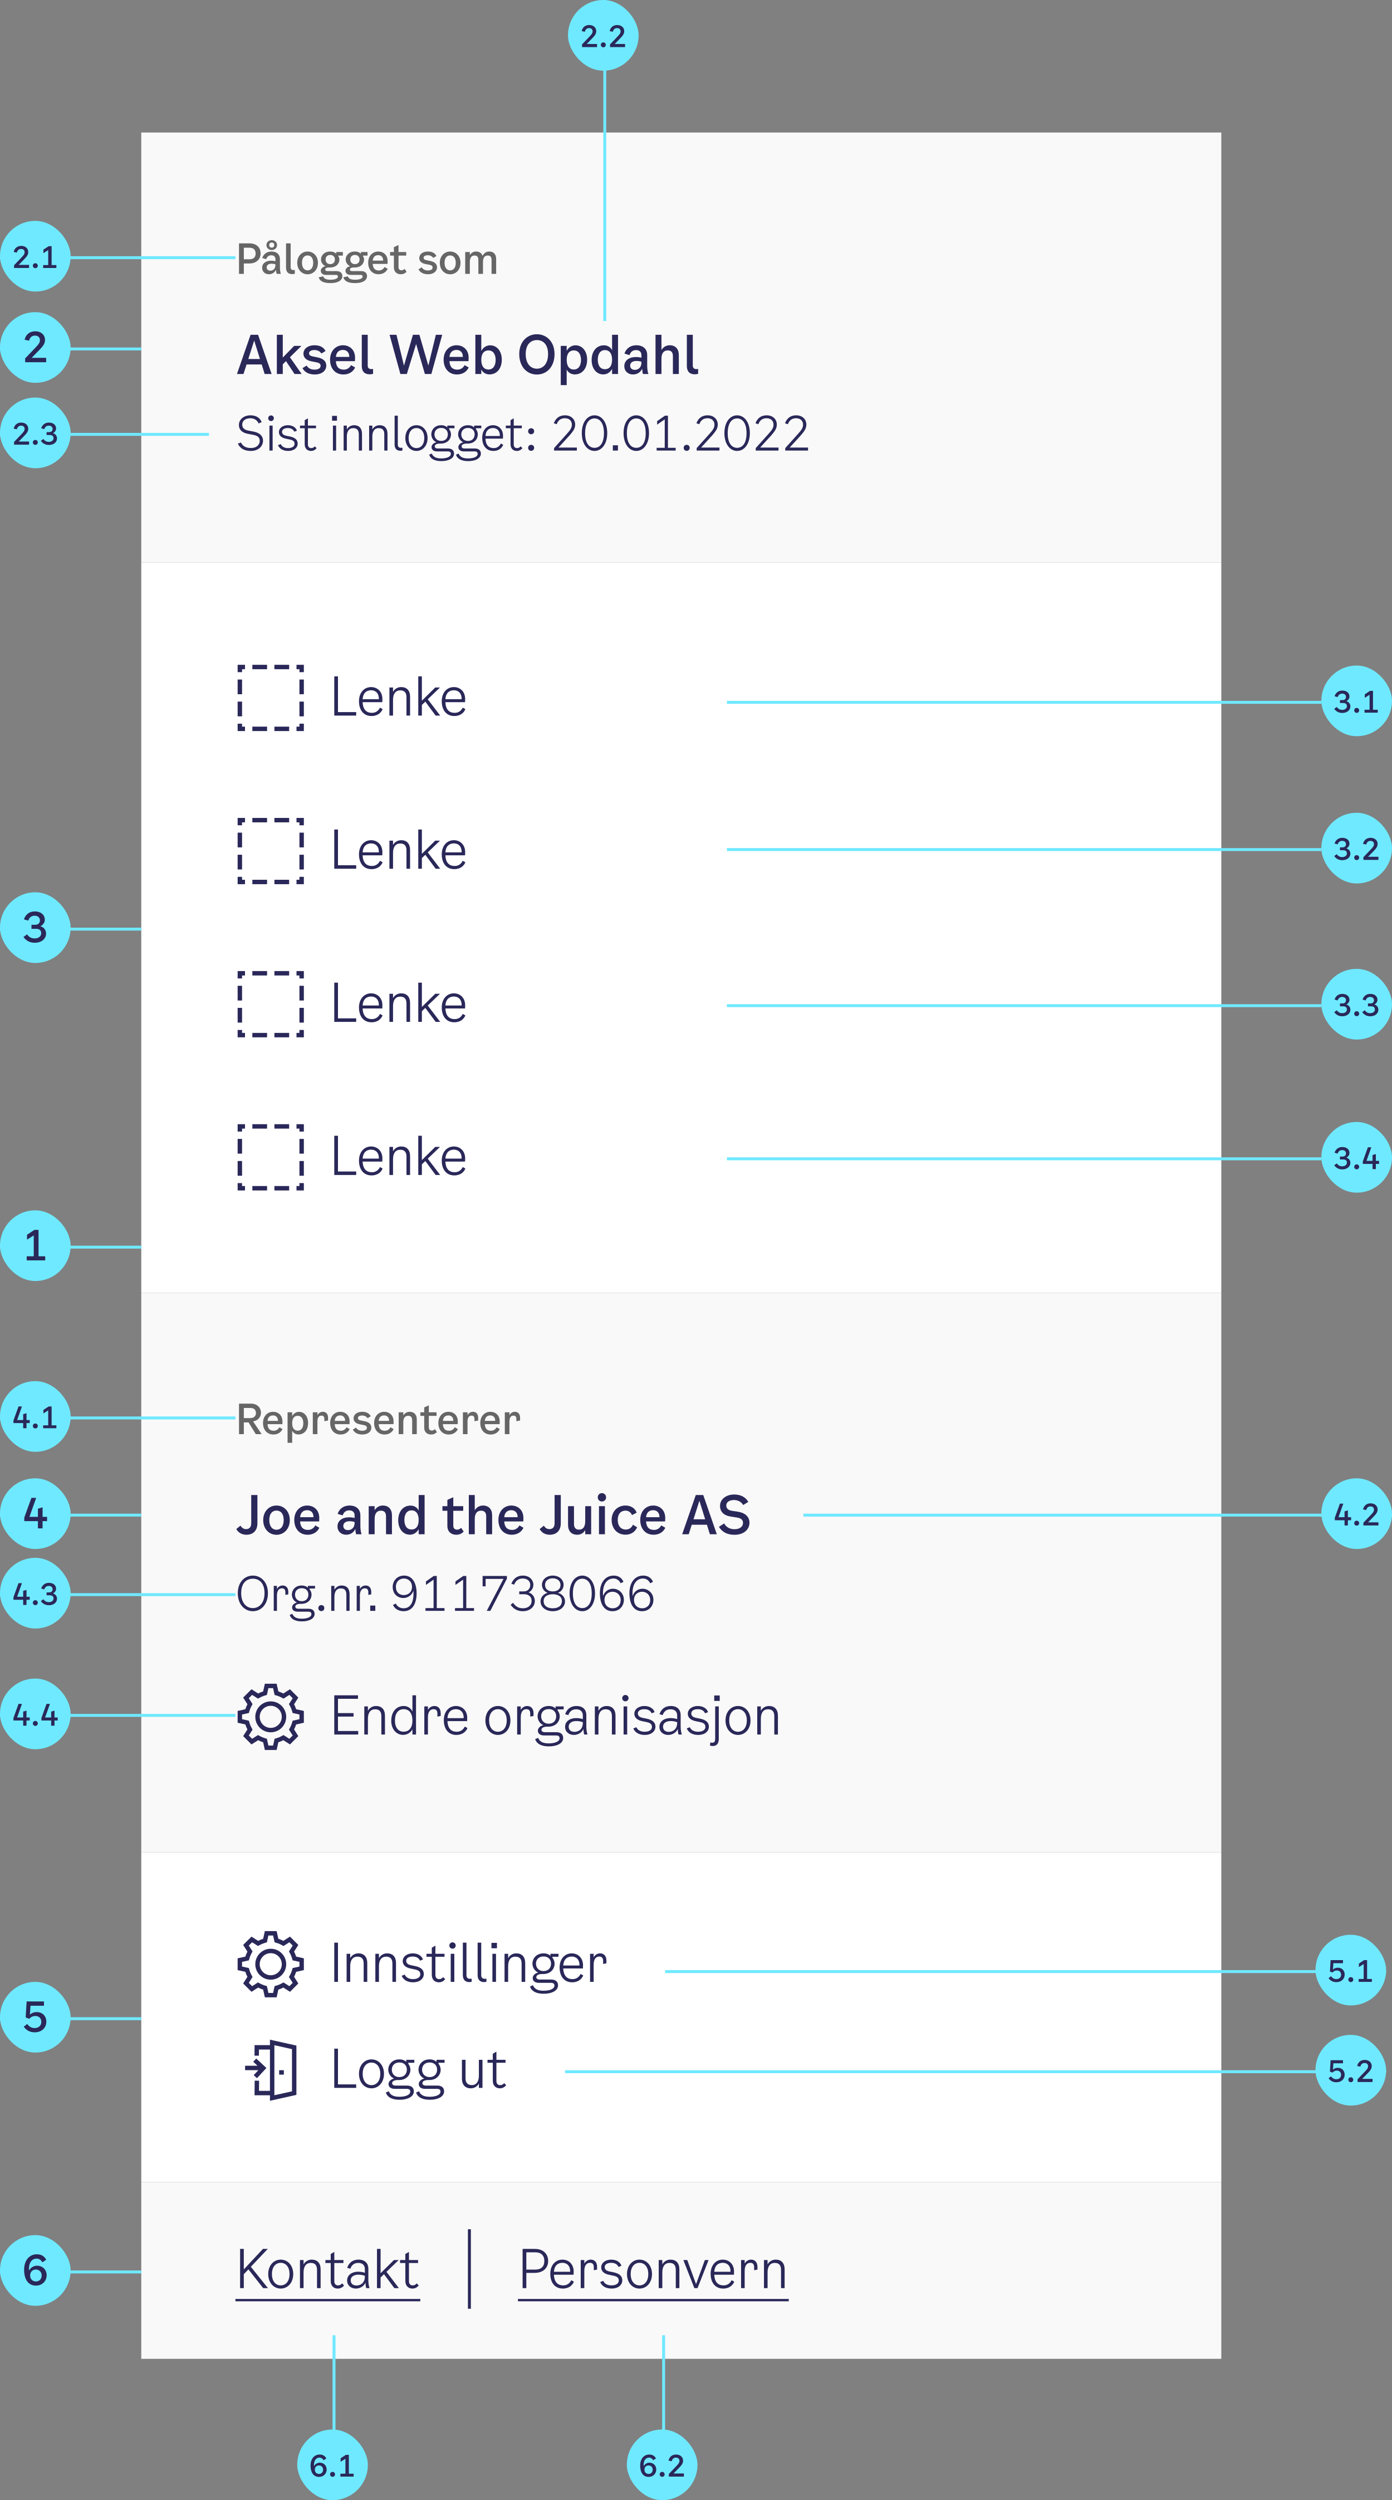 <svg width="473" height="849" viewBox="0 0 473 849" fill="none" xmlns="http://www.w3.org/2000/svg">
<rect x="0" y="0" width="473" height="849" fill="#808080" stroke="none"/>
<rect width="367" height="146" transform="translate(48 45)" fill="#F9F9F9"/>
<path d="M84.774 82.64C87.112 82.64 88.554 84.012 88.554 86.056C88.554 88.1 87.042 89.472 84.69 89.472H82.856V93H81.218V82.64H84.774ZM84.83 88.044C86.118 88.044 86.86 87.358 86.86 86.112C86.86 84.81 86.118 84.124 84.816 84.124H82.856V88.044H84.83ZM92.335 84.908C91.355 84.908 90.529 84.194 90.529 83.214C90.529 82.248 91.355 81.548 92.335 81.548C93.329 81.548 94.141 82.248 94.141 83.214C94.141 84.194 93.329 84.908 92.335 84.908ZM92.335 82.36C91.845 82.36 91.481 82.64 91.481 83.214C91.481 83.788 91.845 84.096 92.335 84.096C92.825 84.096 93.189 83.788 93.189 83.214C93.189 82.64 92.825 82.36 92.335 82.36ZM95.443 93H94.001C93.889 92.622 93.819 92.174 93.791 91.6C93.441 92.37 92.657 93.126 91.369 93.126C90.025 93.126 89.073 92.216 89.073 90.928C89.073 89.318 90.501 88.52 92.097 88.52C92.601 88.52 93.077 88.562 93.595 88.702V88.002C93.595 87.204 93.091 86.686 92.181 86.686C91.327 86.686 90.725 87.148 90.445 88.016L89.115 87.61C89.647 86.042 90.921 85.412 92.251 85.412C94.225 85.412 95.121 86.574 95.121 87.988V90.858C95.121 91.74 95.261 92.524 95.443 93ZM93.595 89.934V89.766C93.147 89.612 92.713 89.556 92.251 89.556C91.327 89.556 90.613 89.976 90.613 90.788C90.613 91.474 91.103 91.908 91.845 91.908C92.601 91.908 93.595 91.46 93.595 89.934ZM100.177 92.958C99.883 93.042 99.589 93.084 99.281 93.084C97.867 93.084 97.195 92.244 97.195 90.886V82.64H98.763V90.774C98.763 91.418 99.141 91.712 99.715 91.712C99.855 91.712 100.009 91.698 100.177 91.656V92.958ZM104.518 93.14C102.586 93.14 101.004 91.628 101.004 89.248C101.004 86.924 102.572 85.412 104.518 85.412C106.464 85.412 108.032 86.924 108.032 89.248C108.032 91.628 106.45 93.14 104.518 93.14ZM104.518 91.81C105.568 91.81 106.422 90.998 106.422 89.248C106.422 87.484 105.554 86.742 104.518 86.742C103.482 86.742 102.614 87.484 102.614 89.248C102.614 90.998 103.482 91.81 104.518 91.81ZM116.499 86.798H114.945V86.966C115.197 87.316 115.323 87.722 115.323 88.142C115.323 89.486 114.287 90.83 112.131 90.83H111.767C111.011 90.83 110.521 91.082 110.521 91.53C110.521 91.838 110.759 92.062 111.235 92.062H114.329C115.603 92.062 116.331 92.72 116.331 93.728C116.331 95.254 114.777 96.136 112.299 96.136C110.129 96.136 108.673 95.59 108.295 94.148L109.821 93.854C110.171 94.75 110.983 94.988 112.341 94.988C113.797 94.988 114.833 94.596 114.833 93.91C114.833 93.588 114.651 93.35 114.147 93.35H110.773C109.611 93.35 109.009 92.72 109.009 91.936C109.009 91.18 109.681 90.578 110.605 90.396C109.583 89.948 109.079 88.996 109.079 88.1C109.079 86.77 110.157 85.412 112.215 85.412C113.125 85.412 113.839 85.734 114.259 86.196V85.58H116.499V86.798ZM112.215 89.696C113.293 89.696 113.797 88.94 113.797 88.128C113.797 87.316 113.293 86.574 112.215 86.574C111.151 86.574 110.633 87.316 110.633 88.128C110.633 88.94 111.151 89.696 112.215 89.696ZM124.885 86.798H123.331V86.966C123.583 87.316 123.709 87.722 123.709 88.142C123.709 89.486 122.673 90.83 120.517 90.83H120.153C119.397 90.83 118.907 91.082 118.907 91.53C118.907 91.838 119.145 92.062 119.621 92.062H122.715C123.989 92.062 124.717 92.72 124.717 93.728C124.717 95.254 123.163 96.136 120.685 96.136C118.515 96.136 117.059 95.59 116.681 94.148L118.207 93.854C118.557 94.75 119.369 94.988 120.727 94.988C122.183 94.988 123.219 94.596 123.219 93.91C123.219 93.588 123.037 93.35 122.533 93.35H119.159C117.997 93.35 117.395 92.72 117.395 91.936C117.395 91.18 118.067 90.578 118.991 90.396C117.969 89.948 117.465 88.996 117.465 88.1C117.465 86.77 118.543 85.412 120.601 85.412C121.511 85.412 122.225 85.734 122.645 86.196V85.58H124.885V86.798ZM120.601 89.696C121.679 89.696 122.183 88.94 122.183 88.128C122.183 87.316 121.679 86.574 120.601 86.574C119.537 86.574 119.019 87.316 119.019 88.128C119.019 88.94 119.537 89.696 120.601 89.696ZM130.667 90.662L131.731 91.278C131.311 92.202 130.331 93.126 128.637 93.126C126.439 93.126 125.109 91.502 125.109 89.22C125.109 86.966 126.551 85.412 128.525 85.412C130.275 85.412 131.717 86.588 131.717 88.688L131.689 89.612H126.649C126.733 91.18 127.503 91.852 128.735 91.852C129.645 91.852 130.275 91.362 130.667 90.662ZM128.525 86.644C127.573 86.644 126.775 87.148 126.649 88.492H130.191C130.205 87.176 129.393 86.644 128.525 86.644ZM135.414 90.704C135.414 91.53 135.918 91.782 136.436 91.782C136.842 91.782 137.164 91.614 137.486 91.292L138.158 92.3C137.598 92.86 136.982 93.126 136.184 93.126C134.896 93.126 133.846 92.342 133.846 90.802V86.798H132.544V85.58H133.846V83.928L135.414 83.214V85.58H138.032V86.798H135.414V90.704ZM142.462 87.624C142.462 86.364 143.624 85.412 145.374 85.412C146.816 85.412 147.782 85.93 148.3 86.924L147.208 87.596C146.872 87.022 146.2 86.672 145.36 86.672C144.52 86.672 143.946 86.994 143.946 87.526C143.946 87.96 144.24 88.226 144.898 88.352L146.144 88.604C147.712 88.912 148.496 89.654 148.496 90.788C148.496 92.188 147.278 93.126 145.444 93.126C143.89 93.126 142.784 92.538 142.21 91.46L143.302 90.774C143.708 91.46 144.422 91.852 145.402 91.852C146.354 91.852 146.998 91.474 146.998 90.858C146.998 90.354 146.69 90.074 146.004 89.934L144.632 89.668C143.232 89.402 142.462 88.688 142.462 87.624ZM152.965 93.14C151.033 93.14 149.451 91.628 149.451 89.248C149.451 86.924 151.019 85.412 152.965 85.412C154.911 85.412 156.479 86.924 156.479 89.248C156.479 91.628 154.897 93.14 152.965 93.14ZM152.965 91.81C154.015 91.81 154.869 90.998 154.869 89.248C154.869 87.484 154.001 86.742 152.965 86.742C151.929 86.742 151.061 87.484 151.061 89.248C151.061 90.998 151.929 91.81 152.965 91.81ZM166.256 85.412C167.74 85.412 168.594 86.378 168.594 87.932V93H167.026V88.198C167.026 87.218 166.564 86.77 165.752 86.77C164.66 86.77 164.114 87.526 164.114 88.982V93H162.546V88.198C162.546 87.218 162.084 86.77 161.272 86.77C160.194 86.77 159.648 87.526 159.648 88.982V93H158.08V85.58H159.648V86.63C160.152 85.832 160.88 85.412 161.776 85.412C162.91 85.412 163.652 85.958 163.974 86.882C164.478 85.902 165.262 85.412 166.256 85.412Z" fill="#666666"/>
<path d="M89.936 127L88.928 123.76H83.78L82.736 127H80.522L85.148 113.68H87.686L92.294 127H89.936ZM84.374 121.906H88.334L86.372 115.624L84.374 121.906ZM100.084 127L97.186 122.626L96.088 123.706V127H94.073V113.68H96.088V121.42L99.941 117.46H102.424L98.519 121.312L102.496 127H100.084ZM103.107 120.088C103.107 118.468 104.601 117.244 106.851 117.244C108.705 117.244 109.947 117.91 110.613 119.188L109.209 120.052C108.777 119.314 107.913 118.864 106.833 118.864C105.753 118.864 105.015 119.278 105.015 119.962C105.015 120.52 105.393 120.862 106.239 121.024L107.841 121.348C109.857 121.744 110.865 122.698 110.865 124.156C110.865 125.956 109.299 127.162 106.941 127.162C104.943 127.162 103.521 126.406 102.783 125.02L104.187 124.138C104.709 125.02 105.627 125.524 106.887 125.524C108.111 125.524 108.939 125.038 108.939 124.246C108.939 123.598 108.543 123.238 107.661 123.058L105.897 122.716C104.097 122.374 103.107 121.456 103.107 120.088ZM119.297 123.994L120.665 124.786C120.125 125.974 118.865 127.162 116.687 127.162C113.861 127.162 112.151 125.074 112.151 122.14C112.151 119.242 114.005 117.244 116.543 117.244C118.793 117.244 120.647 118.756 120.647 121.456L120.611 122.644H114.131C114.239 124.66 115.229 125.524 116.813 125.524C117.983 125.524 118.793 124.894 119.297 123.994ZM116.543 118.828C115.319 118.828 114.293 119.476 114.131 121.204H118.685C118.703 119.512 117.659 118.828 116.543 118.828ZM126.767 126.946C126.389 127.054 126.011 127.108 125.615 127.108C123.797 127.108 122.933 126.028 122.933 124.282V113.68H124.949V124.138C124.949 124.966 125.435 125.344 126.173 125.344C126.353 125.344 126.551 125.326 126.767 125.272V126.946ZM148.107 113.68H150.267L146.577 127H144.381L141.393 116.812L138.243 127H136.047L132.375 113.68H134.715L137.271 124.174L140.313 113.68H142.509L145.551 124.156L148.107 113.68ZM157.889 123.994L159.257 124.786C158.717 125.974 157.457 127.162 155.279 127.162C152.453 127.162 150.743 125.074 150.743 122.14C150.743 119.242 152.597 117.244 155.135 117.244C157.385 117.244 159.239 118.756 159.239 121.456L159.203 122.644H152.723C152.831 124.66 153.821 125.524 155.405 125.524C156.575 125.524 157.385 124.894 157.889 123.994ZM155.135 118.828C153.911 118.828 152.885 119.476 152.723 121.204H157.277C157.295 119.512 156.251 118.828 155.135 118.828ZM166.548 117.262C168.852 117.262 170.508 119.224 170.508 122.14C170.508 125.128 168.834 127.144 166.314 127.144C165.216 127.144 164.154 126.658 163.542 125.47V127H161.526V113.68H163.542V119.17C164.28 117.82 165.45 117.262 166.548 117.262ZM166.008 125.488C167.394 125.488 168.42 124.372 168.42 122.23C168.42 120.088 167.394 118.99 166.008 118.99C164.532 118.99 163.542 119.998 163.542 122.212C163.542 124.426 164.532 125.488 166.008 125.488ZM182.434 127.18C179.122 127.18 176.44 124.624 176.44 120.214C176.44 116.056 179.122 113.5 182.434 113.5C185.746 113.5 188.428 116.056 188.428 120.214C188.428 124.624 185.746 127.18 182.434 127.18ZM182.434 125.2C184.486 125.2 186.232 123.598 186.232 120.232C186.232 116.956 184.54 115.48 182.434 115.48C180.328 115.48 178.636 116.956 178.636 120.232C178.636 123.598 180.382 125.2 182.434 125.2ZM195.549 117.262C197.853 117.262 199.509 119.224 199.509 122.14C199.509 125.128 197.835 127.144 195.315 127.144C194.235 127.144 193.173 126.676 192.561 125.506V130.78H190.545V117.46H192.561V119.134C193.299 117.802 194.451 117.262 195.549 117.262ZM195.009 125.488C196.395 125.488 197.421 124.372 197.421 122.23C197.421 120.088 196.395 118.99 195.009 118.99C193.533 118.99 192.561 119.998 192.561 122.212C192.561 124.426 193.533 125.488 195.009 125.488ZM207.984 113.68H210V127H207.984V125.272C207.246 126.604 206.094 127.144 204.996 127.144C202.692 127.144 201.036 125.164 201.036 122.266C201.036 119.26 202.71 117.262 205.23 117.262C206.31 117.262 207.39 117.748 207.984 118.918V113.68ZM205.536 125.38C206.994 125.38 207.984 124.39 207.984 122.158C207.984 119.944 207.012 118.882 205.536 118.882C204.15 118.882 203.124 119.998 203.124 122.158C203.124 124.3 204.15 125.38 205.536 125.38ZM220.331 127H218.477C218.333 126.514 218.243 125.938 218.207 125.2C217.757 126.19 216.749 127.162 215.093 127.162C213.365 127.162 212.141 125.992 212.141 124.336C212.141 122.266 213.977 121.24 216.029 121.24C216.677 121.24 217.289 121.294 217.955 121.474V120.574C217.955 119.548 217.307 118.882 216.137 118.882C215.039 118.882 214.265 119.476 213.905 120.592L212.195 120.07C212.879 118.054 214.517 117.244 216.227 117.244C218.765 117.244 219.917 118.738 219.917 120.556V124.246C219.917 125.38 220.097 126.388 220.331 127ZM217.955 123.058V122.842C217.379 122.644 216.821 122.572 216.227 122.572C215.039 122.572 214.121 123.112 214.121 124.156C214.121 125.038 214.751 125.596 215.705 125.596C216.677 125.596 217.955 125.02 217.955 123.058ZM227.57 117.244C229.514 117.244 230.666 118.504 230.666 120.574V127H228.65V120.898C228.65 119.584 228.02 118.99 226.922 118.99C225.5 118.99 224.762 119.98 224.762 121.834V127H222.746V113.68H224.762V118.846C225.41 117.82 226.382 117.244 227.57 117.244ZM237.226 126.946C236.848 127.054 236.47 127.108 236.074 127.108C234.256 127.108 233.392 126.028 233.392 124.282V113.68H235.408V124.138C235.408 124.966 235.894 125.344 236.632 125.344C236.812 125.344 237.01 125.326 237.226 125.272V126.946Z" fill="#2A2859"/>
<path d="M81.184 144.296C81.184 142.312 82.992 141.032 85.088 141.032C87.024 141.032 88.336 141.864 88.928 143.352L87.872 143.784C87.392 142.648 86.32 142.024 85.088 142.024C83.456 142.024 82.304 142.856 82.304 144.168C82.304 145.272 82.96 145.944 84.352 146.216L86.208 146.568C88.032 146.92 89.376 147.896 89.376 149.672C89.376 151.496 87.84 153.128 85.248 153.128C83.2 153.128 81.664 152.424 80.832 150.664L81.856 150.248C82.656 151.816 83.984 152.136 85.28 152.136C87.216 152.136 88.256 151.016 88.256 149.736C88.256 148.312 87.296 147.896 85.856 147.624L84.16 147.304C82.512 147 81.184 146.088 81.184 144.296ZM92.095 142.984C91.567 142.984 91.135 142.568 91.135 142.024C91.135 141.48 91.567 141.064 92.095 141.064C92.623 141.064 93.055 141.48 93.055 142.024C93.055 142.568 92.623 142.984 92.095 142.984ZM91.551 153V144.52H92.639V153H91.551ZM94.779 146.728C94.779 145.384 96.043 144.392 97.819 144.392C99.355 144.392 100.539 145.128 100.891 146.248L99.995 146.6C99.659 145.784 98.875 145.352 97.787 145.352C96.603 145.352 95.835 145.848 95.835 146.632C95.835 147.336 96.299 147.768 97.307 147.976L98.427 148.2C100.283 148.568 101.147 149.368 101.147 150.632C101.147 152.104 99.835 153.128 97.947 153.128C96.235 153.128 95.035 152.456 94.459 151.176L95.387 150.792C95.787 151.688 96.667 152.168 97.915 152.168C99.227 152.168 100.091 151.592 100.091 150.728C100.091 149.928 99.643 149.496 98.523 149.256L97.147 148.968C95.595 148.648 94.779 147.864 94.779 146.728ZM104.628 150.888C104.628 151.88 105.22 152.168 105.748 152.168C106.26 152.168 106.596 151.976 106.996 151.56L107.572 152.2C107.012 152.856 106.404 153.128 105.652 153.128C104.5 153.128 103.54 152.36 103.54 150.856V145.416H101.94V144.52H103.54V142.696L104.628 142.056V144.52H107.38V145.416H104.628V150.888ZM112.838 141.224H114.502V142.856H112.838V141.224ZM113.126 153V144.52H114.214V153H113.126ZM120.322 144.392C122.018 144.392 123.01 145.432 123.01 147.336V153H121.922V147.496C121.922 145.96 121.218 145.384 120.034 145.384C118.546 145.384 117.858 146.536 117.858 148.232V153H116.77V144.52H117.858V145.832C118.37 144.904 119.298 144.392 120.322 144.392ZM128.981 144.392C130.677 144.392 131.669 145.432 131.669 147.336V153H130.581V147.496C130.581 145.96 129.877 145.384 128.693 145.384C127.205 145.384 126.517 146.536 126.517 148.232V153H125.429V144.52H126.517V145.832C127.029 144.904 127.957 144.392 128.981 144.392ZM136.745 152.968C136.489 153.032 136.281 153.064 136.041 153.064C134.713 153.064 134.089 152.232 134.089 150.984V141.16H135.177V150.984C135.177 151.704 135.561 152.072 136.233 152.072C136.409 152.072 136.585 152.056 136.745 152.008V152.968ZM141.511 153.128C139.415 153.128 137.735 151.4 137.735 148.744C137.735 146.12 139.399 144.392 141.511 144.392C143.623 144.392 145.287 146.12 145.287 148.744C145.287 151.4 143.607 153.128 141.511 153.128ZM141.511 152.168C142.967 152.168 144.167 151.016 144.167 148.744C144.167 146.488 142.951 145.352 141.511 145.352C140.071 145.352 138.855 146.488 138.855 148.744C138.855 151.016 140.055 152.168 141.511 152.168ZM154.43 145.416H152.606V145.72C153.022 146.232 153.246 146.872 153.246 147.496C153.246 149.048 152.126 150.632 149.742 150.632H149.374C148.414 150.632 147.726 151 147.726 151.56C147.726 151.992 148.062 152.296 148.766 152.296H152.206C153.582 152.296 154.286 152.968 154.286 154.024C154.286 155.704 152.35 156.584 149.966 156.584C147.822 156.584 146.334 155.896 145.822 154.408L146.702 154.008C147.294 155.4 148.542 155.672 149.966 155.672C151.726 155.672 153.198 155.144 153.198 154.12C153.198 153.64 152.942 153.288 152.174 153.288H148.526C147.342 153.288 146.638 152.728 146.638 151.848C146.638 151.096 147.262 150.44 148.302 150.168C147.182 149.72 146.558 148.536 146.558 147.496C146.558 145.976 147.694 144.392 149.934 144.392C150.814 144.392 151.486 144.68 151.998 145.112V144.52H154.43V145.416ZM149.918 149.736C151.422 149.736 152.174 148.696 152.174 147.496C152.174 146.312 151.422 145.32 149.918 145.32C148.398 145.32 147.63 146.328 147.63 147.496C147.63 148.68 148.398 149.736 149.918 149.736ZM163.542 145.416H161.718V145.72C162.134 146.232 162.358 146.872 162.358 147.496C162.358 149.048 161.238 150.632 158.854 150.632H158.486C157.526 150.632 156.838 151 156.838 151.56C156.838 151.992 157.174 152.296 157.878 152.296H161.318C162.694 152.296 163.398 152.968 163.398 154.024C163.398 155.704 161.462 156.584 159.078 156.584C156.934 156.584 155.446 155.896 154.934 154.408L155.814 154.008C156.406 155.4 157.654 155.672 159.078 155.672C160.838 155.672 162.31 155.144 162.31 154.12C162.31 153.64 162.054 153.288 161.286 153.288H157.638C156.454 153.288 155.75 152.728 155.75 151.848C155.75 151.096 156.374 150.44 157.414 150.168C156.294 149.72 155.67 148.536 155.67 147.496C155.67 145.976 156.806 144.392 159.046 144.392C159.926 144.392 160.598 144.68 161.11 145.112V144.52H163.542V145.416ZM159.03 149.736C160.534 149.736 161.286 148.696 161.286 147.496C161.286 146.312 160.534 145.32 159.03 145.32C157.51 145.32 156.742 146.328 156.742 147.496C156.742 148.68 157.51 149.736 159.03 149.736ZM170.19 150.6L170.99 151.048C170.59 152.072 169.534 153.128 167.646 153.128C165.262 153.128 163.854 151.352 163.854 148.648C163.854 146.168 165.326 144.392 167.534 144.392C169.358 144.392 170.926 145.704 170.926 148.008L170.894 148.952H164.958C165.054 151.208 166.126 152.168 167.758 152.168C169.038 152.168 169.79 151.432 170.19 150.6ZM167.534 145.352C166.254 145.352 165.102 146.04 164.958 148.056H169.854C169.902 146.152 168.782 145.352 167.534 145.352ZM174.566 150.888C174.566 151.88 175.158 152.168 175.686 152.168C176.198 152.168 176.534 151.976 176.934 151.56L177.51 152.2C176.95 152.856 176.342 153.128 175.59 153.128C174.438 153.128 173.478 152.36 173.478 150.856V145.416H171.878V144.52H173.478V142.696L174.566 142.056V144.52H177.318V145.416H174.566V150.888ZM180.482 147.464C179.906 147.464 179.458 147.032 179.458 146.44C179.458 145.848 179.906 145.416 180.482 145.416C181.058 145.416 181.506 145.848 181.506 146.44C181.506 147.032 181.058 147.464 180.482 147.464ZM180.482 153.096C179.906 153.096 179.458 152.664 179.458 152.072C179.458 151.48 179.906 151.048 180.482 151.048C181.058 151.048 181.506 151.48 181.506 152.072C181.506 152.664 181.058 153.096 180.482 153.096ZM189.775 151.976H196.015V153H188.271V152.168L192.527 147.432C193.791 146.04 194.319 145.272 194.319 144.2C194.319 143 193.519 142.024 191.951 142.024C190.735 142.024 189.695 142.568 189.167 144.056L188.175 143.72C188.943 141.768 190.319 141.032 191.999 141.032C194.287 141.032 195.439 142.6 195.439 144.104C195.439 145.416 194.943 146.296 193.279 148.136L189.775 151.976ZM202.017 153.128C199.681 153.128 197.697 150.92 197.697 147.08C197.697 143.24 199.665 141.032 202.017 141.032C204.369 141.032 206.337 143.24 206.337 147.08C206.337 150.92 204.353 153.128 202.017 153.128ZM202.017 152.072C203.777 152.072 205.217 150.616 205.217 147.08C205.217 143.624 203.793 142.088 202.017 142.088C200.241 142.088 198.817 143.624 198.817 147.08C198.817 150.616 200.257 152.072 202.017 152.072ZM208.243 151.208H209.971V153H208.243V151.208ZM216.211 153.128C213.875 153.128 211.891 150.92 211.891 147.08C211.891 143.24 213.859 141.032 216.211 141.032C218.563 141.032 220.531 143.24 220.531 147.08C220.531 150.92 218.547 153.128 216.211 153.128ZM216.211 152.072C217.971 152.072 219.411 150.616 219.411 147.08C219.411 143.624 217.987 142.088 216.211 142.088C214.435 142.088 213.011 143.624 213.011 147.08C213.011 150.616 214.451 152.072 216.211 152.072ZM226.965 152.072H229.589V153H223.125V152.072H225.877V142.408L223.285 144.2V143.016L225.941 141.16H226.965V152.072ZM233.335 153.096C232.759 153.096 232.311 152.664 232.311 152.072C232.311 151.48 232.759 151.048 233.335 151.048C233.911 151.048 234.359 151.48 234.359 152.072C234.359 152.664 233.911 153.096 233.335 153.096ZM238.231 151.976H244.471V153H236.727V152.168L240.983 147.432C242.247 146.04 242.775 145.272 242.775 144.2C242.775 143 241.975 142.024 240.407 142.024C239.191 142.024 238.151 142.568 237.623 144.056L236.631 143.72C237.399 141.768 238.775 141.032 240.455 141.032C242.743 141.032 243.895 142.6 243.895 144.104C243.895 145.416 243.399 146.296 241.735 148.136L238.231 151.976ZM250.473 153.128C248.137 153.128 246.153 150.92 246.153 147.08C246.153 143.24 248.121 141.032 250.473 141.032C252.825 141.032 254.793 143.24 254.793 147.08C254.793 150.92 252.809 153.128 250.473 153.128ZM250.473 152.072C252.233 152.072 253.673 150.616 253.673 147.08C253.673 143.624 252.249 142.088 250.473 142.088C248.697 142.088 247.273 143.624 247.273 147.08C247.273 150.616 248.713 152.072 250.473 152.072ZM258.299 151.976H264.539V153H256.795V152.168L261.051 147.432C262.315 146.04 262.843 145.272 262.843 144.2C262.843 143 262.043 142.024 260.475 142.024C259.259 142.024 258.219 142.568 257.691 144.056L256.699 143.72C257.467 141.768 258.843 141.032 260.523 141.032C262.811 141.032 263.963 142.6 263.963 144.104C263.963 145.416 263.467 146.296 261.803 148.136L258.299 151.976ZM268.334 151.976H274.574V153H266.83V152.168L271.086 147.432C272.35 146.04 272.878 145.272 272.878 144.2C272.878 143 272.078 142.024 270.51 142.024C269.294 142.024 268.254 142.568 267.726 144.056L266.734 143.72C267.502 141.768 268.878 141.032 270.558 141.032C272.846 141.032 273.998 142.6 273.998 144.104C273.998 145.416 273.502 146.296 271.838 148.136L268.334 151.976Z" fill="#2A2859"/>
<rect width="367" height="248" transform="translate(48 191)" fill="white"/>
<g clip-path="url(#clip0_471_20703)">
<path fill-rule="evenodd" clip-rule="evenodd" d="M80.75 245.75V248.25H83.25V246.75H82.25V245.75H80.75ZM90.75 248.25H85.75V246.75H90.75V248.25ZM93.25 248.25V246.75H98.25V248.25H93.25ZM100.75 248.25V246.75H101.75V245.75H103.25V248.25H100.75ZM103.25 243.25H101.75V238.25H103.25V243.25ZM103.25 235.75H101.75V230.75H103.25V235.75ZM103.25 228.25H101.75V227.25H100.75V225.75H103.25V228.25ZM98.25 225.75V227.25H93.25V225.75H98.25ZM90.75 225.75V227.25H85.75V225.75H90.75ZM83.25 225.75V227.25H82.25V228.25H80.75V225.75H83.25ZM80.75 230.75H82.25V235.75H80.75V230.75ZM80.75 238.25H82.25V243.25H80.75V238.25Z" fill="#2A2859"/>
</g>
<path d="M114.844 241.812H121.036V243H113.584V229.68H114.844V241.812ZM129.11 240.3L130.01 240.804C129.56 241.956 128.372 243.144 126.248 243.144C123.566 243.144 121.982 241.146 121.982 238.104C121.982 235.314 123.638 233.316 126.122 233.316C128.174 233.316 129.938 234.792 129.938 237.384L129.902 238.446H123.224C123.332 240.984 124.538 242.064 126.374 242.064C127.814 242.064 128.66 241.236 129.11 240.3ZM126.122 234.396C124.682 234.396 123.386 235.17 123.224 237.438H128.732C128.786 235.296 127.526 234.396 126.122 234.396ZM136.322 233.316C138.23 233.316 139.346 234.486 139.346 236.628V243H138.122V236.808C138.122 235.08 137.33 234.432 135.998 234.432C134.324 234.432 133.55 235.728 133.55 237.636V243H132.326V233.46H133.55V234.936C134.126 233.892 135.17 233.316 136.322 233.316ZM148.033 243L144.523 238.266L143.353 239.382V243H142.129V229.68H143.353V237.942L147.889 233.46H149.509L145.351 237.456L149.581 243H148.033ZM157.233 240.3L158.133 240.804C157.683 241.956 156.495 243.144 154.371 243.144C151.689 243.144 150.105 241.146 150.105 238.104C150.105 235.314 151.761 233.316 154.245 233.316C156.297 233.316 158.061 234.792 158.061 237.384L158.025 238.446H151.347C151.455 240.984 152.661 242.064 154.497 242.064C155.937 242.064 156.783 241.236 157.233 240.3ZM154.245 234.396C152.805 234.396 151.509 235.17 151.347 237.438H156.855C156.909 235.296 155.649 234.396 154.245 234.396Z" fill="#2A2859"/>
<g clip-path="url(#clip1_471_20703)">
<path fill-rule="evenodd" clip-rule="evenodd" d="M80.75 297.75V300.25H83.25V298.75H82.25V297.75H80.75ZM90.75 300.25H85.75V298.75H90.75V300.25ZM93.25 300.25V298.75H98.25V300.25H93.25ZM100.75 300.25V298.75H101.75V297.75H103.25V300.25H100.75ZM103.25 295.25H101.75V290.25H103.25V295.25ZM103.25 287.75H101.75V282.75H103.25V287.75ZM103.25 280.25H101.75V279.25H100.75V277.75H103.25V280.25ZM98.25 277.75V279.25H93.25V277.75H98.25ZM90.75 277.75V279.25H85.75V277.75H90.75ZM83.25 277.75V279.25H82.25V280.25H80.75V277.75H83.25ZM80.75 282.75H82.25V287.75H80.75V282.75ZM80.75 290.25H82.25V295.25H80.75V290.25Z" fill="#2A2859"/>
</g>
<path d="M114.844 293.812H121.036V295H113.584V281.68H114.844V293.812ZM129.11 292.3L130.01 292.804C129.56 293.956 128.372 295.144 126.248 295.144C123.566 295.144 121.982 293.146 121.982 290.104C121.982 287.314 123.638 285.316 126.122 285.316C128.174 285.316 129.938 286.792 129.938 289.384L129.902 290.446H123.224C123.332 292.984 124.538 294.064 126.374 294.064C127.814 294.064 128.66 293.236 129.11 292.3ZM126.122 286.396C124.682 286.396 123.386 287.17 123.224 289.438H128.732C128.786 287.296 127.526 286.396 126.122 286.396ZM136.322 285.316C138.23 285.316 139.346 286.486 139.346 288.628V295H138.122V288.808C138.122 287.08 137.33 286.432 135.998 286.432C134.324 286.432 133.55 287.728 133.55 289.636V295H132.326V285.46H133.55V286.936C134.126 285.892 135.17 285.316 136.322 285.316ZM148.033 295L144.523 290.266L143.353 291.382V295H142.129V281.68H143.353V289.942L147.889 285.46H149.509L145.351 289.456L149.581 295H148.033ZM157.233 292.3L158.133 292.804C157.683 293.956 156.495 295.144 154.371 295.144C151.689 295.144 150.105 293.146 150.105 290.104C150.105 287.314 151.761 285.316 154.245 285.316C156.297 285.316 158.061 286.792 158.061 289.384L158.025 290.446H151.347C151.455 292.984 152.661 294.064 154.497 294.064C155.937 294.064 156.783 293.236 157.233 292.3ZM154.245 286.396C152.805 286.396 151.509 287.17 151.347 289.438H156.855C156.909 287.296 155.649 286.396 154.245 286.396Z" fill="#2A2859"/>
<g clip-path="url(#clip2_471_20703)">
<path fill-rule="evenodd" clip-rule="evenodd" d="M80.75 349.75V352.25H83.25V350.75H82.25V349.75H80.75ZM90.75 352.25H85.75V350.75H90.75V352.25ZM93.25 352.25V350.75H98.25V352.25H93.25ZM100.75 352.25V350.75H101.75V349.75H103.25V352.25H100.75ZM103.25 347.25H101.75V342.25H103.25V347.25ZM103.25 339.75H101.75V334.75H103.25V339.75ZM103.25 332.25H101.75V331.25H100.75V329.75H103.25V332.25ZM98.25 329.75V331.25H93.25V329.75H98.25ZM90.75 329.75V331.25H85.75V329.75H90.75ZM83.25 329.75V331.25H82.25V332.25H80.75V329.75H83.25ZM80.75 334.75H82.25V339.75H80.75V334.75ZM80.75 342.25H82.25V347.25H80.75V342.25Z" fill="#2A2859"/>
</g>
<path d="M114.844 345.812H121.036V347H113.584V333.68H114.844V345.812ZM129.11 344.3L130.01 344.804C129.56 345.956 128.372 347.144 126.248 347.144C123.566 347.144 121.982 345.146 121.982 342.104C121.982 339.314 123.638 337.316 126.122 337.316C128.174 337.316 129.938 338.792 129.938 341.384L129.902 342.446H123.224C123.332 344.984 124.538 346.064 126.374 346.064C127.814 346.064 128.66 345.236 129.11 344.3ZM126.122 338.396C124.682 338.396 123.386 339.17 123.224 341.438H128.732C128.786 339.296 127.526 338.396 126.122 338.396ZM136.322 337.316C138.23 337.316 139.346 338.486 139.346 340.628V347H138.122V340.808C138.122 339.08 137.33 338.432 135.998 338.432C134.324 338.432 133.55 339.728 133.55 341.636V347H132.326V337.46H133.55V338.936C134.126 337.892 135.17 337.316 136.322 337.316ZM148.033 347L144.523 342.266L143.353 343.382V347H142.129V333.68H143.353V341.942L147.889 337.46H149.509L145.351 341.456L149.581 347H148.033ZM157.233 344.3L158.133 344.804C157.683 345.956 156.495 347.144 154.371 347.144C151.689 347.144 150.105 345.146 150.105 342.104C150.105 339.314 151.761 337.316 154.245 337.316C156.297 337.316 158.061 338.792 158.061 341.384L158.025 342.446H151.347C151.455 344.984 152.661 346.064 154.497 346.064C155.937 346.064 156.783 345.236 157.233 344.3ZM154.245 338.396C152.805 338.396 151.509 339.17 151.347 341.438H156.855C156.909 339.296 155.649 338.396 154.245 338.396Z" fill="#2A2859"/>
<g clip-path="url(#clip3_471_20703)">
<path fill-rule="evenodd" clip-rule="evenodd" d="M80.75 401.75V404.25H83.25V402.75H82.25V401.75H80.75ZM90.75 404.25H85.75V402.75H90.75V404.25ZM93.25 404.25V402.75H98.25V404.25H93.25ZM100.75 404.25V402.75H101.75V401.75H103.25V404.25H100.75ZM103.25 399.25H101.75V394.25H103.25V399.25ZM103.25 391.75H101.75V386.75H103.25V391.75ZM103.25 384.25H101.75V383.25H100.75V381.75H103.25V384.25ZM98.25 381.75V383.25H93.25V381.75H98.25ZM90.75 381.75V383.25H85.75V381.75H90.75ZM83.25 381.75V383.25H82.25V384.25H80.75V381.75H83.25ZM80.75 386.75H82.25V391.75H80.75V386.75ZM80.75 394.25H82.25V399.25H80.75V394.25Z" fill="#2A2859"/>
</g>
<path d="M114.844 397.812H121.036V399H113.584V385.68H114.844V397.812ZM129.11 396.3L130.01 396.804C129.56 397.956 128.372 399.144 126.248 399.144C123.566 399.144 121.982 397.146 121.982 394.104C121.982 391.314 123.638 389.316 126.122 389.316C128.174 389.316 129.938 390.792 129.938 393.384L129.902 394.446H123.224C123.332 396.984 124.538 398.064 126.374 398.064C127.814 398.064 128.66 397.236 129.11 396.3ZM126.122 390.396C124.682 390.396 123.386 391.17 123.224 393.438H128.732C128.786 391.296 127.526 390.396 126.122 390.396ZM136.322 389.316C138.23 389.316 139.346 390.486 139.346 392.628V399H138.122V392.808C138.122 391.08 137.33 390.432 135.998 390.432C134.324 390.432 133.55 391.728 133.55 393.636V399H132.326V389.46H133.55V390.936C134.126 389.892 135.17 389.316 136.322 389.316ZM148.033 399L144.523 394.266L143.353 395.382V399H142.129V385.68H143.353V393.942L147.889 389.46H149.509L145.351 393.456L149.581 399H148.033ZM157.233 396.3L158.133 396.804C157.683 397.956 156.495 399.144 154.371 399.144C151.689 399.144 150.105 397.146 150.105 394.104C150.105 391.314 151.761 389.316 154.245 389.316C156.297 389.316 158.061 390.792 158.061 393.384L158.025 394.446H151.347C151.455 396.984 152.661 398.064 154.497 398.064C155.937 398.064 156.783 397.236 157.233 396.3ZM154.245 390.396C152.805 390.396 151.509 391.17 151.347 393.438H156.855C156.909 391.296 155.649 390.396 154.245 390.396Z" fill="#2A2859"/>
<rect width="367" height="190" transform="translate(48 439)" fill="#F9F9F9"/>
<path d="M86.006 482.674L88.904 487H86.916L84.452 483.01H82.856V487H81.218V476.64H85.264C87.266 476.64 88.666 477.886 88.666 479.748C88.666 481.302 87.56 482.422 86.006 482.674ZM82.856 481.554H84.956C86.188 481.554 86.972 480.966 86.972 479.832C86.972 478.67 86.174 478.11 85.124 478.11H82.856V481.554ZM94.93 484.662L95.994 485.278C95.574 486.202 94.594 487.126 92.9 487.126C90.702 487.126 89.372 485.502 89.372 483.22C89.372 480.966 90.814 479.412 92.788 479.412C94.538 479.412 95.98 480.588 95.98 482.688L95.952 483.612H90.912C90.996 485.18 91.766 485.852 92.998 485.852C93.908 485.852 94.538 485.362 94.93 484.662ZM92.788 480.644C91.836 480.644 91.038 481.148 90.912 482.492H94.454C94.468 481.176 93.656 480.644 92.788 480.644ZM101.606 479.426C103.398 479.426 104.686 480.952 104.686 483.22C104.686 485.544 103.384 487.112 101.424 487.112C100.584 487.112 99.758 486.748 99.282 485.838V489.94H97.715V479.58H99.282V480.882C99.856 479.846 100.752 479.426 101.606 479.426ZM101.186 485.824C102.264 485.824 103.062 484.956 103.062 483.29C103.062 481.624 102.264 480.77 101.186 480.77C100.038 480.77 99.282 481.554 99.282 483.276C99.282 484.998 100.038 485.824 101.186 485.824ZM109.694 479.412C110.772 479.412 111.472 480.126 111.472 481.4V482.38L110.212 482.604V481.848C110.212 481.176 109.974 480.714 109.246 480.714C108.448 480.714 107.86 481.246 107.86 482.66V487H106.292V479.58H107.86V480.574C108.28 479.748 109.05 479.412 109.694 479.412ZM117.75 484.662L118.814 485.278C118.394 486.202 117.414 487.126 115.72 487.126C113.522 487.126 112.192 485.502 112.192 483.22C112.192 480.966 113.634 479.412 115.608 479.412C117.358 479.412 118.8 480.588 118.8 482.688L118.772 483.612H113.732C113.816 485.18 114.586 485.852 115.818 485.852C116.728 485.852 117.358 485.362 117.75 484.662ZM115.608 480.644C114.656 480.644 113.858 481.148 113.732 482.492H117.274C117.288 481.176 116.476 480.644 115.608 480.644ZM120.142 481.624C120.142 480.364 121.304 479.412 123.054 479.412C124.496 479.412 125.462 479.93 125.98 480.924L124.888 481.596C124.552 481.022 123.88 480.672 123.04 480.672C122.2 480.672 121.626 480.994 121.626 481.526C121.626 481.96 121.92 482.226 122.578 482.352L123.824 482.604C125.392 482.912 126.176 483.654 126.176 484.788C126.176 486.188 124.958 487.126 123.124 487.126C121.57 487.126 120.464 486.538 119.89 485.46L120.982 484.774C121.388 485.46 122.102 485.852 123.082 485.852C124.034 485.852 124.678 485.474 124.678 484.858C124.678 484.354 124.37 484.074 123.684 483.934L122.312 483.668C120.912 483.402 120.142 482.688 120.142 481.624ZM132.69 484.662L133.754 485.278C133.334 486.202 132.354 487.126 130.66 487.126C128.462 487.126 127.132 485.502 127.132 483.22C127.132 480.966 128.574 479.412 130.548 479.412C132.298 479.412 133.74 480.588 133.74 482.688L133.712 483.612H128.672C128.756 485.18 129.526 485.852 130.758 485.852C131.668 485.852 132.298 485.362 132.69 484.662ZM130.548 480.644C129.596 480.644 128.798 481.148 128.672 482.492H132.214C132.228 481.176 131.416 480.644 130.548 480.644ZM139.212 479.412C140.724 479.412 141.62 480.392 141.62 482.002V487H140.052V482.254C140.052 481.232 139.562 480.77 138.708 480.77C137.602 480.77 137.042 481.54 137.042 482.982V487H135.474V479.58H137.042V480.644C137.546 479.86 138.288 479.412 139.212 479.412ZM145.714 484.704C145.714 485.53 146.218 485.782 146.736 485.782C147.142 485.782 147.464 485.614 147.786 485.292L148.458 486.3C147.898 486.86 147.282 487.126 146.484 487.126C145.196 487.126 144.146 486.342 144.146 484.802V480.798H142.844V479.58H144.146V477.928L145.714 477.214V479.58H148.332V480.798H145.714V484.704ZM154.512 484.662L155.576 485.278C155.156 486.202 154.176 487.126 152.482 487.126C150.284 487.126 148.954 485.502 148.954 483.22C148.954 480.966 150.396 479.412 152.37 479.412C154.12 479.412 155.562 480.588 155.562 482.688L155.534 483.612H150.494C150.578 485.18 151.348 485.852 152.58 485.852C153.49 485.852 154.12 485.362 154.512 484.662ZM152.37 480.644C151.418 480.644 150.62 481.148 150.494 482.492H154.036C154.05 481.176 153.238 480.644 152.37 480.644ZM160.698 479.412C161.776 479.412 162.476 480.126 162.476 481.4V482.38L161.216 482.604V481.848C161.216 481.176 160.978 480.714 160.25 480.714C159.452 480.714 158.864 481.246 158.864 482.66V487H157.296V479.58H158.864V480.574C159.284 479.748 160.054 479.412 160.698 479.412ZM168.755 484.662L169.819 485.278C169.399 486.202 168.419 487.126 166.725 487.126C164.527 487.126 163.197 485.502 163.197 483.22C163.197 480.966 164.639 479.412 166.613 479.412C168.363 479.412 169.805 480.588 169.805 482.688L169.777 483.612H164.737C164.821 485.18 165.591 485.852 166.823 485.852C167.733 485.852 168.363 485.362 168.755 484.662ZM166.613 480.644C165.661 480.644 164.863 481.148 164.737 482.492H168.279C168.293 481.176 167.481 480.644 166.613 480.644ZM174.941 479.412C176.019 479.412 176.719 480.126 176.719 481.4V482.38L175.459 482.604V481.848C175.459 481.176 175.221 480.714 174.493 480.714C173.695 480.714 173.107 481.246 173.107 482.66V487H171.539V479.58H173.107V480.574C173.527 479.748 174.297 479.412 174.941 479.412Z" fill="#666666"/>
<path d="M85.364 517.292V507.68H87.47V517.238C87.47 519.812 85.958 521.162 83.744 521.162C82.106 521.162 80.99 520.424 80.288 519.236L81.71 518.084C82.178 518.804 82.718 519.254 83.636 519.254C84.68 519.254 85.364 518.588 85.364 517.292ZM93.954 521.18C91.469 521.18 89.436 519.236 89.436 516.176C89.436 513.188 91.451 511.244 93.954 511.244C96.456 511.244 98.472 513.188 98.472 516.176C98.472 519.236 96.438 521.18 93.954 521.18ZM93.954 519.47C95.303 519.47 96.401 518.426 96.401 516.176C96.401 513.908 95.285 512.954 93.954 512.954C92.621 512.954 91.505 513.908 91.505 516.176C91.505 518.426 92.621 519.47 93.954 519.47ZM107.139 517.994L108.507 518.786C107.967 519.974 106.707 521.162 104.529 521.162C101.703 521.162 99.993 519.074 99.993 516.14C99.993 513.242 101.847 511.244 104.385 511.244C106.635 511.244 108.489 512.756 108.489 515.456L108.453 516.644H101.973C102.081 518.66 103.071 519.524 104.655 519.524C105.825 519.524 106.635 518.894 107.139 517.994ZM104.385 512.828C103.161 512.828 102.135 513.476 101.973 515.204H106.527C106.545 513.512 105.501 512.828 104.385 512.828ZM122.867 521H121.013C120.869 520.514 120.779 519.938 120.743 519.2C120.293 520.19 119.285 521.162 117.629 521.162C115.901 521.162 114.677 519.992 114.677 518.336C114.677 516.266 116.513 515.24 118.565 515.24C119.213 515.24 119.825 515.294 120.491 515.474V514.574C120.491 513.548 119.843 512.882 118.673 512.882C117.575 512.882 116.801 513.476 116.441 514.592L114.731 514.07C115.415 512.054 117.053 511.244 118.763 511.244C121.301 511.244 122.453 512.738 122.453 514.556V518.246C122.453 519.38 122.633 520.388 122.867 521ZM120.491 517.058V516.842C119.915 516.644 119.357 516.572 118.763 516.572C117.575 516.572 116.657 517.112 116.657 518.156C116.657 519.038 117.287 519.596 118.241 519.596C119.213 519.596 120.491 519.02 120.491 517.058ZM130.088 511.244C132.032 511.244 133.184 512.504 133.184 514.574V521H131.168V514.898C131.168 513.584 130.538 512.99 129.44 512.99C128.018 512.99 127.298 513.98 127.298 515.834V521H125.282V511.46H127.298V512.828C127.946 511.82 128.9 511.244 130.088 511.244ZM142.264 507.68H144.28V521H142.264V519.272C141.526 520.604 140.374 521.144 139.276 521.144C136.972 521.144 135.316 519.164 135.316 516.266C135.316 513.26 136.99 511.262 139.51 511.262C140.59 511.262 141.67 511.748 142.264 512.918V507.68ZM139.816 519.38C141.274 519.38 142.264 518.39 142.264 516.158C142.264 513.944 141.292 512.882 139.816 512.882C138.43 512.882 137.404 513.998 137.404 516.158C137.404 518.3 138.43 519.38 139.816 519.38ZM154.031 518.048C154.031 519.11 154.679 519.434 155.345 519.434C155.867 519.434 156.281 519.218 156.695 518.804L157.559 520.1C156.839 520.82 156.047 521.162 155.021 521.162C153.365 521.162 152.015 520.154 152.015 518.174V513.026H150.341V511.46H152.015V509.336L154.031 508.418V511.46H157.397V513.026H154.031V518.048ZM164.128 511.244C166.072 511.244 167.224 512.504 167.224 514.574V521H165.208V514.898C165.208 513.584 164.578 512.99 163.48 512.99C162.058 512.99 161.32 513.98 161.32 515.834V521H159.304V507.68H161.32V512.846C161.968 511.82 162.94 511.244 164.128 511.244ZM176.502 517.994L177.87 518.786C177.33 519.974 176.07 521.162 173.892 521.162C171.066 521.162 169.356 519.074 169.356 516.14C169.356 513.242 171.21 511.244 173.748 511.244C175.998 511.244 177.852 512.756 177.852 515.456L177.816 516.644H171.336C171.444 518.66 172.434 519.524 174.018 519.524C175.188 519.524 175.998 518.894 176.502 517.994ZM173.748 512.828C172.524 512.828 171.498 513.476 171.336 515.204H175.89C175.908 513.512 174.864 512.828 173.748 512.828ZM188.45 517.292V507.68H190.556V517.238C190.556 519.812 189.044 521.162 186.83 521.162C185.192 521.162 184.076 520.424 183.374 519.236L184.796 518.084C185.264 518.804 185.804 519.254 186.722 519.254C187.766 519.254 188.45 518.588 188.45 517.292ZM198.855 511.46H200.871V521H198.855V519.596C198.243 520.64 197.289 521.162 196.119 521.162C194.157 521.162 193.023 519.902 193.023 517.832V511.46H195.039V517.526C195.039 518.768 195.651 519.434 196.749 519.434C198.153 519.434 198.855 518.426 198.855 516.572V511.46ZM204.541 509.876C203.749 509.876 203.119 509.264 203.119 508.454C203.119 507.644 203.749 507.032 204.541 507.032C205.333 507.032 205.945 507.644 205.945 508.454C205.945 509.264 205.333 509.876 204.541 509.876ZM203.533 521V511.46H205.549V521H203.533ZM214.749 514.484C214.407 513.602 213.615 512.972 212.553 512.972C210.987 512.972 209.907 514.088 209.907 516.086C209.907 518.192 210.987 519.398 212.661 519.398C213.723 519.398 214.623 518.804 215.073 517.76L216.495 518.642C215.847 520.136 214.443 521.144 212.571 521.144C209.673 521.144 207.837 519.02 207.837 516.122C207.837 513.278 209.781 511.244 212.535 511.244C214.551 511.244 215.829 512.288 216.333 513.674L214.749 514.484ZM224.697 517.994L226.065 518.786C225.525 519.974 224.265 521.162 222.087 521.162C219.261 521.162 217.551 519.074 217.551 516.14C217.551 513.242 219.405 511.244 221.943 511.244C224.193 511.244 226.047 512.756 226.047 515.456L226.011 516.644H219.531C219.639 518.66 220.629 519.524 222.213 519.524C223.383 519.524 224.193 518.894 224.697 517.994ZM221.943 512.828C220.719 512.828 219.693 513.476 219.531 515.204H224.085C224.103 513.512 223.059 512.828 221.943 512.828ZM241.217 521L240.209 517.76H235.061L234.017 521H231.803L236.429 507.68H238.967L243.575 521H241.217ZM235.655 515.906H239.615L237.653 509.624L235.655 515.906ZM244.663 511.388C244.663 509.03 246.841 507.5 249.433 507.5C251.557 507.5 253.249 508.238 254.275 510.002L252.529 511.082C251.953 510.002 250.729 509.372 249.415 509.372C247.849 509.372 246.787 510.074 246.787 511.226C246.787 512.18 247.381 512.81 248.677 513.026L250.729 513.332C253.051 513.692 254.671 514.952 254.671 517.094C254.671 519.344 252.763 521.18 249.577 521.18C247.309 521.18 245.437 520.388 244.303 518.462L246.067 517.328C246.913 518.858 248.353 519.29 249.595 519.29C251.377 519.29 252.475 518.39 252.475 517.166C252.475 516.05 251.773 515.546 250.477 515.33L248.209 514.97C246.067 514.646 244.663 513.404 244.663 511.388Z" fill="#2A2859"/>
<path d="M85.92 547.128C83.104 547.128 80.8 544.808 80.8 541.016C80.8 537.288 83.104 535.032 85.92 535.032C88.736 535.032 91.04 537.288 91.04 541.016C91.04 544.808 88.736 547.128 85.92 547.128ZM85.92 546.072C88.064 546.072 89.888 544.36 89.888 541.016C89.888 537.608 88.128 536.088 85.92 536.088C83.712 536.088 81.952 537.608 81.952 541.016C81.952 544.36 83.776 546.072 85.92 546.072ZM96.06 538.392C97.164 538.392 97.964 539.128 97.964 540.568V541.4L96.972 541.592V540.76C96.972 539.912 96.684 539.352 95.82 539.352C94.844 539.352 94.108 540.072 94.108 541.784V547H93.02V538.52H94.108V539.576C94.556 538.776 95.308 538.392 96.06 538.392ZM107.045 539.416H105.221V539.72C105.637 540.232 105.861 540.872 105.861 541.496C105.861 543.048 104.741 544.632 102.357 544.632H101.989C101.029 544.632 100.341 545 100.341 545.56C100.341 545.992 100.677 546.296 101.381 546.296H104.821C106.197 546.296 106.901 546.968 106.901 548.024C106.901 549.704 104.965 550.584 102.581 550.584C100.437 550.584 98.949 549.896 98.437 548.408L99.317 548.008C99.909 549.4 101.157 549.672 102.581 549.672C104.341 549.672 105.813 549.144 105.813 548.12C105.813 547.64 105.557 547.288 104.789 547.288H101.141C99.957 547.288 99.253 546.728 99.253 545.848C99.253 545.096 99.877 544.44 100.917 544.168C99.797 543.72 99.173 542.536 99.173 541.496C99.173 539.976 100.309 538.392 102.549 538.392C103.429 538.392 104.101 538.68 104.613 539.112V538.52H107.045V539.416ZM102.533 543.736C104.037 543.736 104.789 542.696 104.789 541.496C104.789 540.312 104.037 539.32 102.533 539.32C101.013 539.32 100.245 540.328 100.245 541.496C100.245 542.68 101.013 543.736 102.533 543.736ZM109.185 547.096C108.609 547.096 108.161 546.664 108.161 546.072C108.161 545.48 108.609 545.048 109.185 545.048C109.761 545.048 110.209 545.48 110.209 546.072C110.209 546.664 109.761 547.096 109.185 547.096ZM116.097 538.392C117.793 538.392 118.785 539.432 118.785 541.336V547H117.697V541.496C117.697 539.96 116.993 539.384 115.809 539.384C114.321 539.384 113.633 540.536 113.633 542.232V547H112.545V538.52H113.633V539.832C114.145 538.904 115.073 538.392 116.097 538.392ZM124.244 538.392C125.348 538.392 126.148 539.128 126.148 540.568V541.4L125.156 541.592V540.76C125.156 539.912 124.868 539.352 124.004 539.352C123.028 539.352 122.292 540.072 122.292 541.784V547H121.204V538.52H122.292V539.576C122.74 538.776 123.492 538.392 124.244 538.392ZM125.799 545.208H127.527V547H125.799V545.208ZM137.117 547.128C135.469 547.128 134.109 546.296 133.533 545L134.509 544.52C134.973 545.624 136.077 546.136 137.133 546.136C139.565 546.136 140.717 543.944 140.477 540.184C139.885 541.848 138.429 542.648 137.053 542.648C135.245 542.648 133.437 541.4 133.437 538.872C133.437 537.016 134.733 535.032 137.341 535.032C139.981 535.032 141.565 537.336 141.565 541.048C141.565 544.52 140.205 547.128 137.117 547.128ZM137.181 541.656C138.637 541.656 139.997 540.728 139.997 538.872C139.997 537.016 138.669 536.024 137.245 536.024C135.837 536.024 134.525 536.984 134.525 538.84C134.525 540.76 135.789 541.656 137.181 541.656ZM148.415 546.072H151.039V547H144.575V546.072H147.327V536.408L144.735 538.2V537.016L147.391 535.16H148.415V546.072ZM158.449 546.072H161.073V547H154.609V546.072H157.361V536.408L154.769 538.2V537.016L157.425 535.16H158.449V546.072ZM163.988 535.16H172.244V536.088L166.612 547H165.396L171.092 536.152H165.012V538.68H163.988V535.16ZM179.622 540.744C180.806 541.144 181.734 542.136 181.734 543.672C181.734 545.576 180.15 547.128 177.622 547.128C176.102 547.128 174.63 546.552 173.51 544.952L174.342 544.28C175.222 545.56 176.23 546.136 177.718 546.136C179.542 546.136 180.646 545.032 180.646 543.672C180.646 542.696 180.246 542.12 179.67 541.768C179.206 541.496 178.79 541.368 178.022 541.368H176.438V540.408H177.654C178.614 540.408 178.982 540.264 179.414 539.928C179.894 539.544 180.182 538.936 180.182 538.2C180.182 536.888 179.19 536.024 177.59 536.024C176.342 536.024 175.286 536.6 174.71 538.12L173.75 537.784C174.566 535.832 175.958 535.032 177.654 535.032C180.054 535.032 181.238 536.616 181.238 538.168C181.238 539.32 180.566 540.28 179.622 540.744ZM187.833 547.128C185.369 547.128 183.673 545.688 183.673 543.8C183.673 542.392 184.665 541.272 186.073 540.888C184.793 540.408 184.153 539.256 184.153 538.2C184.153 536.36 185.721 535.032 187.833 535.032C189.945 535.032 191.513 536.36 191.513 538.2C191.513 539.256 190.873 540.408 189.593 540.888C191.001 541.272 191.993 542.392 191.993 543.8C191.993 545.688 190.297 547.128 187.833 547.128ZM187.833 540.408C189.305 540.408 190.457 539.672 190.457 538.264C190.457 536.648 189.161 535.96 187.833 535.96C186.505 535.96 185.209 536.632 185.209 538.264C185.209 539.672 186.361 540.408 187.833 540.408ZM187.833 546.136C189.625 546.136 190.937 545.336 190.937 543.672C190.937 542.12 189.593 541.368 187.833 541.368C186.073 541.368 184.729 542.12 184.729 543.672C184.729 545.352 186.041 546.136 187.833 546.136ZM197.867 547.128C195.531 547.128 193.547 544.92 193.547 541.08C193.547 537.24 195.515 535.032 197.867 535.032C200.219 535.032 202.187 537.24 202.187 541.08C202.187 544.92 200.203 547.128 197.867 547.128ZM197.867 546.072C199.627 546.072 201.067 544.616 201.067 541.08C201.067 537.624 199.643 536.088 197.867 536.088C196.091 536.088 194.667 537.624 194.667 541.08C194.667 544.616 196.107 546.072 197.867 546.072ZM208.125 547.128C205.405 547.128 203.837 544.872 203.837 541.016C203.837 537.608 205.517 535.032 208.541 535.032C210.189 535.032 211.325 535.864 211.853 537.16L210.877 537.64C210.461 536.648 209.533 536.024 208.477 536.024C206.125 536.024 204.621 538.184 204.925 541.976C205.469 540.328 206.877 539.496 208.301 539.496C210.125 539.496 211.997 540.904 211.997 543.256C211.997 545.16 210.717 547.128 208.125 547.128ZM205.405 543.288C205.405 545.128 206.685 546.136 208.189 546.136C209.693 546.136 210.909 545.144 210.909 543.288C210.909 541.72 209.725 540.52 208.157 540.52C206.733 540.52 205.405 541.448 205.405 543.288ZM218.16 547.128C215.44 547.128 213.872 544.872 213.872 541.016C213.872 537.608 215.552 535.032 218.576 535.032C220.224 535.032 221.36 535.864 221.888 537.16L220.912 537.64C220.496 536.648 219.568 536.024 218.512 536.024C216.16 536.024 214.656 538.184 214.96 541.976C215.504 540.328 216.912 539.496 218.336 539.496C220.16 539.496 222.032 540.904 222.032 543.256C222.032 545.16 220.752 547.128 218.16 547.128ZM215.44 543.288C215.44 545.128 216.72 546.136 218.224 546.136C219.728 546.136 220.944 545.144 220.944 543.288C220.944 541.72 219.76 540.52 218.192 540.52C216.768 540.52 215.44 541.448 215.44 543.288Z" fill="#2A2859"/>
<g clip-path="url(#clip4_471_20703)">
<path fill-rule="evenodd" clip-rule="evenodd" d="M92 577.75C89.1 577.75 86.75 580.101 86.75 583C86.75 585.899 89.1 588.25 92 588.25C94.9 588.25 97.25 585.899 97.25 583C97.25 580.101 94.9 577.75 92 577.75ZM88.25 583C88.25 580.929 89.929 579.25 92 579.25C94.071 579.25 95.75 580.929 95.75 583C95.75 585.071 94.071 586.75 92 586.75C89.929 586.75 88.25 585.071 88.25 583Z" fill="#2A2859"/>
<path fill-rule="evenodd" clip-rule="evenodd" d="M90 571.75H94L94.584 574.376C95.174 574.553 95.738 574.788 96.27 575.076L98.541 573.631L101.369 576.459L99.924 578.73C100.212 579.262 100.447 579.826 100.624 580.416L103.25 581V585L100.624 585.584C100.447 586.174 100.212 586.738 99.924 587.27L101.369 589.541L98.541 592.369L96.27 590.924C95.738 591.212 95.174 591.447 94.584 591.624L94 594.25H90L89.416 591.624C88.826 591.447 88.262 591.212 87.73 590.924L85.459 592.369L82.631 589.541L84.076 587.27C83.788 586.738 83.553 586.174 83.376 585.584L80.75 585V581L83.376 580.416C83.553 579.826 83.788 579.262 84.076 578.73L82.631 576.459L85.459 573.631L87.73 575.076C88.262 574.788 88.826 574.553 89.416 574.376L90 571.75ZM89.846 575.813L90.69 575.561L91.203 573.25H92.797L93.31 575.561L94.154 575.813C94.644 575.96 95.114 576.156 95.558 576.395L96.332 576.814L98.331 575.542L99.458 576.669L98.186 578.667L98.605 579.442C98.844 579.886 99.04 580.356 99.187 580.846L99.439 581.69L101.75 582.203V583.797L99.439 584.31L99.187 585.154C99.04 585.644 98.844 586.114 98.605 586.558L98.186 587.333L99.458 589.331L98.331 590.458L96.332 589.186L95.558 589.605C95.114 589.844 94.644 590.04 94.154 590.187L93.31 590.439L92.797 592.75H91.203L90.69 590.439L89.846 590.187C89.356 590.04 88.886 589.844 88.442 589.605L87.667 589.186L85.669 590.458L84.542 589.331L85.814 587.333L85.395 586.558C85.156 586.114 84.96 585.644 84.813 585.154L84.561 584.31L82.25 583.797V582.203L84.561 581.69L84.813 580.846C84.96 580.356 85.156 579.886 85.395 579.442L85.814 578.667L84.542 576.669L85.669 575.542L87.668 576.814L88.442 576.395C88.886 576.156 89.356 575.96 89.846 575.813Z" fill="#2A2859"/>
</g>
<path d="M114.844 587.812H121.72V589H113.584V575.68H121.648V576.868H114.844V581.728H120.136V582.916H114.844V587.812ZM127.785 579.316C129.693 579.316 130.809 580.486 130.809 582.628V589H129.585V582.808C129.585 581.08 128.793 580.432 127.461 580.432C125.787 580.432 125.013 581.728 125.013 583.636V589H123.789V579.46H125.013V580.936C125.589 579.892 126.633 579.316 127.785 579.316ZM140.144 575.68H141.368V589H140.144V587.218C139.514 588.442 138.254 589.126 137.012 589.126C134.582 589.126 132.944 587.092 132.944 584.32C132.944 581.386 134.6 579.316 137.156 579.316C138.488 579.316 139.568 579.982 140.144 581.188V575.68ZM137.138 588.046C139.046 588.046 140.144 586.624 140.144 584.284C140.144 581.8 139.064 580.396 137.156 580.396C135.374 580.396 134.204 581.764 134.204 584.266C134.204 586.678 135.374 588.046 137.138 588.046ZM147.604 579.316C148.846 579.316 149.746 580.144 149.746 581.764V582.7L148.63 582.916V581.98C148.63 581.026 148.306 580.396 147.334 580.396C146.236 580.396 145.408 581.206 145.408 583.132V589H144.184V579.46H145.408V580.648C145.912 579.748 146.758 579.316 147.604 579.316ZM157.936 586.3L158.836 586.804C158.386 587.956 157.198 589.144 155.074 589.144C152.392 589.144 150.808 587.146 150.808 584.104C150.808 581.314 152.464 579.316 154.948 579.316C157 579.316 158.764 580.792 158.764 583.384L158.728 584.446H152.05C152.158 586.984 153.364 588.064 155.2 588.064C156.64 588.064 157.486 587.236 157.936 586.3ZM154.948 580.396C153.508 580.396 152.212 581.17 152.05 583.438H157.558C157.612 581.296 156.352 580.396 154.948 580.396ZM169.193 589.144C166.835 589.144 164.945 587.2 164.945 584.212C164.945 581.26 166.817 579.316 169.193 579.316C171.569 579.316 173.441 581.26 173.441 584.212C173.441 587.2 171.551 589.144 169.193 589.144ZM169.193 588.064C170.831 588.064 172.181 586.768 172.181 584.212C172.181 581.674 170.813 580.396 169.193 580.396C167.573 580.396 166.205 581.674 166.205 584.212C166.205 586.768 167.555 588.064 169.193 588.064ZM179.148 579.316C180.39 579.316 181.29 580.144 181.29 581.764V582.7L180.174 582.916V581.98C180.174 581.026 179.85 580.396 178.878 580.396C177.78 580.396 176.952 581.206 176.952 583.132V589H175.728V579.46H176.952V580.648C177.456 579.748 178.302 579.316 179.148 579.316ZM191.532 580.468H189.48V580.81C189.948 581.386 190.2 582.106 190.2 582.808C190.2 584.554 188.94 586.336 186.258 586.336H185.844C184.764 586.336 183.99 586.75 183.99 587.38C183.99 587.866 184.368 588.208 185.16 588.208H189.03C190.578 588.208 191.37 588.964 191.37 590.152C191.37 592.042 189.192 593.032 186.51 593.032C184.098 593.032 182.424 592.258 181.848 590.584L182.838 590.134C183.504 591.7 184.908 592.006 186.51 592.006C188.49 592.006 190.146 591.412 190.146 590.26C190.146 589.72 189.858 589.324 188.994 589.324H184.89C183.558 589.324 182.766 588.694 182.766 587.704C182.766 586.858 183.468 586.12 184.638 585.814C183.378 585.31 182.676 583.978 182.676 582.808C182.676 581.098 183.954 579.316 186.474 579.316C187.464 579.316 188.22 579.64 188.796 580.126V579.46H191.532V580.468ZM186.456 585.328C188.148 585.328 188.994 584.158 188.994 582.808C188.994 581.476 188.148 580.36 186.456 580.36C184.746 580.36 183.882 581.494 183.882 582.808C183.882 584.14 184.746 585.328 186.456 585.328ZM199.629 589H198.513C198.369 588.478 198.261 587.848 198.261 587.128C197.775 588.244 196.533 589.144 194.985 589.144C193.293 589.144 192.015 588.046 192.015 586.408C192.015 584.446 193.779 583.42 195.741 583.42C196.515 583.42 197.271 583.51 198.045 583.78V582.52C198.045 581.278 197.289 580.432 195.813 580.432C194.625 580.432 193.617 580.954 193.113 582.412L192.033 582.088C192.753 580.072 194.211 579.316 195.885 579.316C198.243 579.316 199.233 580.738 199.233 582.376V586.3C199.233 587.38 199.413 588.352 199.629 589ZM198.045 585.04V584.824C197.307 584.518 196.551 584.428 195.813 584.428C194.373 584.428 193.239 585.076 193.239 586.336C193.239 587.488 194.049 588.1 195.201 588.1C196.443 588.1 198.045 587.362 198.045 585.04ZM206.124 579.316C208.032 579.316 209.148 580.486 209.148 582.628V589H207.924V582.808C207.924 581.08 207.132 580.432 205.8 580.432C204.126 580.432 203.352 581.728 203.352 583.636V589H202.128V579.46H203.352V580.936C203.928 579.892 204.972 579.316 206.124 579.316ZM212.507 577.732C211.913 577.732 211.427 577.264 211.427 576.652C211.427 576.04 211.913 575.572 212.507 575.572C213.101 575.572 213.587 576.04 213.587 576.652C213.587 577.264 213.101 577.732 212.507 577.732ZM211.895 589V579.46H213.119V589H211.895ZM215.551 581.944C215.551 580.432 216.973 579.316 218.971 579.316C220.699 579.316 222.031 580.144 222.427 581.404L221.419 581.8C221.041 580.882 220.159 580.396 218.935 580.396C217.603 580.396 216.739 580.954 216.739 581.836C216.739 582.628 217.261 583.114 218.395 583.348L219.655 583.6C221.743 584.014 222.715 584.914 222.715 586.336C222.715 587.992 221.239 589.144 219.115 589.144C217.189 589.144 215.839 588.388 215.191 586.948L216.235 586.516C216.685 587.524 217.675 588.064 219.079 588.064C220.555 588.064 221.527 587.416 221.527 586.444C221.527 585.544 221.023 585.058 219.763 584.788L218.215 584.464C216.469 584.104 215.551 583.222 215.551 581.944ZM231.683 589H230.567C230.423 588.478 230.315 587.848 230.315 587.128C229.829 588.244 228.587 589.144 227.039 589.144C225.347 589.144 224.069 588.046 224.069 586.408C224.069 584.446 225.833 583.42 227.795 583.42C228.569 583.42 229.325 583.51 230.099 583.78V582.52C230.099 581.278 229.343 580.432 227.867 580.432C226.679 580.432 225.671 580.954 225.167 582.412L224.087 582.088C224.807 580.072 226.265 579.316 227.939 579.316C230.297 579.316 231.287 580.738 231.287 582.376V586.3C231.287 587.38 231.467 588.352 231.683 589ZM230.099 585.04V584.824C229.361 584.518 228.605 584.428 227.867 584.428C226.427 584.428 225.293 585.076 225.293 586.336C225.293 587.488 226.103 588.1 227.255 588.1C228.497 588.1 230.099 587.362 230.099 585.04ZM233.714 581.944C233.714 580.432 235.136 579.316 237.134 579.316C238.862 579.316 240.194 580.144 240.59 581.404L239.582 581.8C239.204 580.882 238.322 580.396 237.098 580.396C235.766 580.396 234.902 580.954 234.902 581.836C234.902 582.628 235.424 583.114 236.558 583.348L237.818 583.6C239.906 584.014 240.878 584.914 240.878 586.336C240.878 587.992 239.402 589.144 237.278 589.144C235.352 589.144 234.002 588.388 233.354 586.948L234.398 586.516C234.848 587.524 235.838 588.064 237.242 588.064C238.718 588.064 239.69 587.416 239.69 586.444C239.69 585.544 239.186 585.058 237.926 584.788L236.378 584.464C234.632 584.104 233.714 583.222 233.714 581.944ZM242.691 575.752H244.563V577.588H242.691V575.752ZM242.187 592.906C241.863 592.906 241.557 592.852 241.251 592.762L241.359 591.682C241.611 591.772 241.845 591.79 242.007 591.79C242.853 591.79 243.015 591.214 243.015 590.386V579.46H244.239V590.458C244.239 592.078 243.537 592.906 242.187 592.906ZM250.777 589.144C248.419 589.144 246.529 587.2 246.529 584.212C246.529 581.26 248.401 579.316 250.777 579.316C253.153 579.316 255.025 581.26 255.025 584.212C255.025 587.2 253.135 589.144 250.777 589.144ZM250.777 588.064C252.415 588.064 253.765 586.768 253.765 584.212C253.765 581.674 252.397 580.396 250.777 580.396C249.157 580.396 247.789 581.674 247.789 584.212C247.789 586.768 249.139 588.064 250.777 588.064ZM261.308 579.316C263.216 579.316 264.332 580.486 264.332 582.628V589H263.108V582.808C263.108 581.08 262.316 580.432 260.984 580.432C259.31 580.432 258.536 581.728 258.536 583.636V589H257.312V579.46H258.536V580.936C259.112 579.892 260.156 579.316 261.308 579.316Z" fill="#2A2859"/>
<rect width="367" height="112" transform="translate(48 629)" fill="white"/>
<g clip-path="url(#clip5_471_20703)">
<path fill-rule="evenodd" clip-rule="evenodd" d="M92 661.75C89.1 661.75 86.75 664.101 86.75 667C86.75 669.899 89.1 672.25 92 672.25C94.9 672.25 97.25 669.899 97.25 667C97.25 664.101 94.9 661.75 92 661.75ZM88.25 667C88.25 664.929 89.929 663.25 92 663.25C94.071 663.25 95.75 664.929 95.75 667C95.75 669.071 94.071 670.75 92 670.75C89.929 670.75 88.25 669.071 88.25 667Z" fill="#2A2859"/>
<path fill-rule="evenodd" clip-rule="evenodd" d="M90 655.75H94L94.584 658.376C95.174 658.553 95.738 658.788 96.27 659.076L98.541 657.631L101.369 660.459L99.924 662.73C100.212 663.262 100.447 663.826 100.624 664.416L103.25 665V669L100.624 669.584C100.447 670.174 100.212 670.738 99.924 671.27L101.369 673.541L98.541 676.369L96.27 674.924C95.738 675.212 95.174 675.447 94.584 675.624L94 678.25H90L89.416 675.624C88.826 675.447 88.262 675.212 87.73 674.924L85.459 676.369L82.631 673.541L84.076 671.27C83.788 670.738 83.553 670.174 83.376 669.584L80.75 669V665L83.376 664.416C83.553 663.826 83.788 663.262 84.076 662.73L82.631 660.459L85.459 657.631L87.73 659.076C88.262 658.788 88.826 658.553 89.416 658.376L90 655.75ZM89.846 659.813L90.69 659.561L91.203 657.25H92.797L93.31 659.561L94.154 659.813C94.644 659.96 95.114 660.156 95.558 660.395L96.332 660.814L98.331 659.542L99.458 660.669L98.186 662.667L98.605 663.442C98.844 663.886 99.04 664.356 99.187 664.846L99.439 665.69L101.75 666.203V667.797L99.439 668.31L99.187 669.154C99.04 669.644 98.844 670.114 98.605 670.558L98.186 671.333L99.458 673.331L98.331 674.458L96.332 673.186L95.558 673.605C95.114 673.844 94.644 674.04 94.154 674.187L93.31 674.439L92.797 676.75H91.203L90.69 674.439L89.846 674.187C89.356 674.04 88.886 673.844 88.442 673.605L87.667 673.186L85.669 674.458L84.542 673.331L85.814 671.333L85.395 670.558C85.156 670.114 84.96 669.644 84.813 669.154L84.561 668.31L82.25 667.797V666.203L84.561 665.69L84.813 664.846C84.96 664.356 85.156 663.886 85.395 663.442L85.814 662.667L84.542 660.669L85.669 659.542L87.668 660.814L88.442 660.395C88.886 660.156 89.356 659.96 89.846 659.813Z" fill="#2A2859"/>
</g>
<path d="M113.584 673V659.68H114.844V673H113.584ZM121.774 663.316C123.682 663.316 124.798 664.486 124.798 666.628V673H123.574V666.808C123.574 665.08 122.782 664.432 121.45 664.432C119.776 664.432 119.002 665.728 119.002 667.636V673H117.778V663.46H119.002V664.936C119.578 663.892 120.622 663.316 121.774 663.316ZM131.54 663.316C133.448 663.316 134.564 664.486 134.564 666.628V673H133.34V666.808C133.34 665.08 132.548 664.432 131.216 664.432C129.542 664.432 128.768 665.728 128.768 667.636V673H127.544V663.46H128.768V664.936C129.344 663.892 130.388 663.316 131.54 663.316ZM136.843 665.944C136.843 664.432 138.265 663.316 140.263 663.316C141.991 663.316 143.323 664.144 143.719 665.404L142.711 665.8C142.333 664.882 141.451 664.396 140.227 664.396C138.895 664.396 138.031 664.954 138.031 665.836C138.031 666.628 138.553 667.114 139.687 667.348L140.947 667.6C143.035 668.014 144.007 668.914 144.007 670.336C144.007 671.992 142.531 673.144 140.407 673.144C138.481 673.144 137.131 672.388 136.483 670.948L137.527 670.516C137.977 671.524 138.967 672.064 140.371 672.064C141.847 672.064 142.819 671.416 142.819 670.444C142.819 669.544 142.315 669.058 141.055 668.788L139.507 668.464C137.761 668.104 136.843 667.222 136.843 665.944ZM147.949 670.624C147.949 671.74 148.615 672.064 149.209 672.064C149.785 672.064 150.163 671.848 150.613 671.38L151.261 672.1C150.631 672.838 149.947 673.144 149.101 673.144C147.805 673.144 146.725 672.28 146.725 670.588V664.468H144.925V663.46H146.725V661.408L147.949 660.688V663.46H151.045V664.468H147.949V670.624ZM153.765 661.732C153.171 661.732 152.685 661.264 152.685 660.652C152.685 660.04 153.171 659.572 153.765 659.572C154.359 659.572 154.845 660.04 154.845 660.652C154.845 661.264 154.359 661.732 153.765 661.732ZM153.153 673V663.46H154.377V673H153.153ZM160.266 672.964C159.978 673.036 159.744 673.072 159.474 673.072C157.98 673.072 157.278 672.136 157.278 670.732V659.68H158.502V670.732C158.502 671.542 158.934 671.956 159.69 671.956C159.888 671.956 160.086 671.938 160.266 671.884V672.964ZM165.286 672.964C164.998 673.036 164.764 673.072 164.494 673.072C163 673.072 162.298 672.136 162.298 670.732V659.68H163.522V670.732C163.522 671.542 163.954 671.956 164.71 671.956C164.908 671.956 165.106 671.938 165.286 671.884V672.964ZM166.995 659.752H168.867V661.588H166.995V659.752ZM167.319 673V663.46H168.543V673H167.319ZM175.439 663.316C177.347 663.316 178.463 664.486 178.463 666.628V673H177.239V666.808C177.239 665.08 176.447 664.432 175.115 664.432C173.441 664.432 172.667 665.728 172.667 667.636V673H171.443V663.46H172.667V664.936C173.243 663.892 174.287 663.316 175.439 663.316ZM189.778 664.468H187.726V664.81C188.194 665.386 188.446 666.106 188.446 666.808C188.446 668.554 187.186 670.336 184.504 670.336H184.09C183.01 670.336 182.236 670.75 182.236 671.38C182.236 671.866 182.614 672.208 183.406 672.208H187.276C188.824 672.208 189.616 672.964 189.616 674.152C189.616 676.042 187.438 677.032 184.756 677.032C182.344 677.032 180.67 676.258 180.094 674.584L181.084 674.134C181.75 675.7 183.154 676.006 184.756 676.006C186.736 676.006 188.392 675.412 188.392 674.26C188.392 673.72 188.104 673.324 187.24 673.324H183.136C181.804 673.324 181.012 672.694 181.012 671.704C181.012 670.858 181.714 670.12 182.884 669.814C181.624 669.31 180.922 667.978 180.922 666.808C180.922 665.098 182.2 663.316 184.72 663.316C185.71 663.316 186.466 663.64 187.042 664.126V663.46H189.778V664.468ZM184.702 669.328C186.394 669.328 187.24 668.158 187.24 666.808C187.24 665.476 186.394 664.36 184.702 664.36C182.992 664.36 182.128 665.494 182.128 666.808C182.128 668.14 182.992 669.328 184.702 669.328ZM197.282 670.3L198.182 670.804C197.732 671.956 196.544 673.144 194.42 673.144C191.738 673.144 190.154 671.146 190.154 668.104C190.154 665.314 191.81 663.316 194.294 663.316C196.346 663.316 198.11 664.792 198.11 667.384L198.074 668.446H191.396C191.504 670.984 192.71 672.064 194.546 672.064C195.986 672.064 196.832 671.236 197.282 670.3ZM194.294 664.396C192.854 664.396 191.558 665.17 191.396 667.438H196.904C196.958 665.296 195.698 664.396 194.294 664.396ZM203.918 663.316C205.16 663.316 206.06 664.144 206.06 665.764V666.7L204.944 666.916V665.98C204.944 665.026 204.62 664.396 203.648 664.396C202.55 664.396 201.722 665.206 201.722 667.132V673H200.498V663.46H201.722V664.648C202.226 663.748 203.072 663.316 203.918 663.316Z" fill="#2A2859"/>
<path d="M91.729 692.631V694.472H86.504L86.481 698.056L87.981 698.066L87.994 695.972H91.729V710.008H88.006L88.039 706.565L86.539 706.539L86.527 706.997H86.534L86.492 711.508H91.729V713.369L100.718 711.371V694.629L91.729 692.631ZM99.218 710.168L93.231 711.498V694.502L99.218 695.832L99.218 710.168Z" fill="#2A2859"/>
<path d="M87.308 705.698L90.522 702.242L87.066 699.028L86.045 700.127L87.501 701.481L83.284 701.48L83.282 702.98L87.786 702.981L86.209 704.676L87.308 705.698Z" fill="#2A2859"/>
<path d="M96.451 702.991L94.852 702.996L94.856 704.496L96.456 704.491L96.451 702.991Z" fill="#2A2859"/>
<path d="M114.844 707.812H121.036V709H113.584V695.68H114.844V707.812ZM126.23 709.144C123.872 709.144 121.982 707.2 121.982 704.212C121.982 701.26 123.854 699.316 126.23 699.316C128.606 699.316 130.478 701.26 130.478 704.212C130.478 707.2 128.588 709.144 126.23 709.144ZM126.23 708.064C127.868 708.064 129.218 706.768 129.218 704.212C129.218 701.674 127.85 700.396 126.23 700.396C124.61 700.396 123.242 701.674 123.242 704.212C123.242 706.768 124.592 708.064 126.23 708.064ZM140.788 700.468H138.736V700.81C139.204 701.386 139.456 702.106 139.456 702.808C139.456 704.554 138.196 706.336 135.514 706.336H135.1C134.02 706.336 133.246 706.75 133.246 707.38C133.246 707.866 133.624 708.208 134.416 708.208H138.286C139.834 708.208 140.626 708.964 140.626 710.152C140.626 712.042 138.448 713.032 135.766 713.032C133.354 713.032 131.68 712.258 131.104 710.584L132.094 710.134C132.76 711.7 134.164 712.006 135.766 712.006C137.746 712.006 139.402 711.412 139.402 710.26C139.402 709.72 139.114 709.324 138.25 709.324H134.146C132.814 709.324 132.022 708.694 132.022 707.704C132.022 706.858 132.724 706.12 133.894 705.814C132.634 705.31 131.932 703.978 131.932 702.808C131.932 701.098 133.21 699.316 135.73 699.316C136.72 699.316 137.476 699.64 138.052 700.126V699.46H140.788V700.468ZM135.712 705.328C137.404 705.328 138.25 704.158 138.25 702.808C138.25 701.476 137.404 700.36 135.712 700.36C134.002 700.36 133.138 701.494 133.138 702.808C133.138 704.14 134.002 705.328 135.712 705.328ZM151.065 700.468H149.013V700.81C149.481 701.386 149.733 702.106 149.733 702.808C149.733 704.554 148.473 706.336 145.791 706.336H145.377C144.297 706.336 143.523 706.75 143.523 707.38C143.523 707.866 143.901 708.208 144.693 708.208H148.563C150.111 708.208 150.903 708.964 150.903 710.152C150.903 712.042 148.725 713.032 146.043 713.032C143.631 713.032 141.957 712.258 141.381 710.584L142.371 710.134C143.037 711.7 144.441 712.006 146.043 712.006C148.023 712.006 149.679 711.412 149.679 710.26C149.679 709.72 149.391 709.324 148.527 709.324H144.423C143.091 709.324 142.299 708.694 142.299 707.704C142.299 706.858 143.001 706.12 144.171 705.814C142.911 705.31 142.209 703.978 142.209 702.808C142.209 701.098 143.487 699.316 146.007 699.316C146.997 699.316 147.753 699.64 148.329 700.126V699.46H151.065V700.468ZM145.989 705.328C147.681 705.328 148.527 704.158 148.527 702.808C148.527 701.476 147.681 700.36 145.989 700.36C144.279 700.36 143.415 701.494 143.415 702.808C143.415 704.14 144.279 705.328 145.989 705.328ZM162.723 699.46H163.947V709H162.723V707.542C162.147 708.568 161.139 709.144 159.969 709.144C158.097 709.144 156.963 707.938 156.963 705.868V699.46H158.187V705.76C158.187 707.326 158.979 708.046 160.311 708.046C162.003 708.046 162.723 706.696 162.723 704.824V699.46ZM168.678 706.624C168.678 707.74 169.344 708.064 169.938 708.064C170.514 708.064 170.892 707.848 171.342 707.38L171.99 708.1C171.36 708.838 170.676 709.144 169.83 709.144C168.534 709.144 167.454 708.28 167.454 706.588V700.468H165.654V699.46H167.454V697.408L168.678 696.688V699.46H171.774V700.468H168.678V706.624Z" fill="#2A2859"/>
<rect width="367" height="60" transform="translate(48 741)" fill="#F9F9F9"/>
<path d="M89.432 777L84.41 770.628L82.844 772.266V777H81.584V763.68H82.844V770.646L89.342 763.68H90.98L85.238 769.746L91.052 777H89.432ZM95.39 777.144C93.032 777.144 91.142 775.2 91.142 772.212C91.142 769.26 93.014 767.316 95.39 767.316C97.766 767.316 99.638 769.26 99.638 772.212C99.638 775.2 97.748 777.144 95.39 777.144ZM95.39 776.064C97.028 776.064 98.378 774.768 98.378 772.212C98.378 769.674 97.01 768.396 95.39 768.396C93.77 768.396 92.402 769.674 92.402 772.212C92.402 774.768 93.752 776.064 95.39 776.064ZM105.921 767.316C107.829 767.316 108.945 768.486 108.945 770.628V777H107.721V770.808C107.721 769.08 106.929 768.432 105.597 768.432C103.923 768.432 103.149 769.728 103.149 771.636V777H101.925V767.46H103.149V768.936C103.725 767.892 104.769 767.316 105.921 767.316ZM113.6 774.624C113.6 775.74 114.266 776.064 114.86 776.064C115.436 776.064 115.814 775.848 116.264 775.38L116.912 776.1C116.282 776.838 115.598 777.144 114.752 777.144C113.456 777.144 112.376 776.28 112.376 774.588V768.468H110.576V767.46H112.376V765.408L113.6 764.688V767.46H116.696V768.468H113.6V774.624ZM125.563 777H124.447C124.303 776.478 124.195 775.848 124.195 775.128C123.709 776.244 122.467 777.144 120.919 777.144C119.227 777.144 117.949 776.046 117.949 774.408C117.949 772.446 119.713 771.42 121.675 771.42C122.449 771.42 123.205 771.51 123.979 771.78V770.52C123.979 769.278 123.223 768.432 121.747 768.432C120.559 768.432 119.551 768.954 119.047 770.412L117.967 770.088C118.687 768.072 120.145 767.316 121.819 767.316C124.177 767.316 125.167 768.738 125.167 770.376V774.3C125.167 775.38 125.347 776.352 125.563 777ZM123.979 773.04V772.824C123.241 772.518 122.485 772.428 121.747 772.428C120.307 772.428 119.173 773.076 119.173 774.336C119.173 775.488 119.983 776.1 121.135 776.1C122.377 776.1 123.979 775.362 123.979 773.04ZM134.002 777L130.492 772.266L129.322 773.382V777H128.098V763.68H129.322V771.942L133.858 767.46H135.478L131.32 771.456L135.55 777H134.002ZM138.963 774.624C138.963 775.74 139.629 776.064 140.223 776.064C140.799 776.064 141.177 775.848 141.627 775.38L142.275 776.1C141.645 776.838 140.961 777.144 140.115 777.144C138.819 777.144 137.739 776.28 137.739 774.588V768.468H135.939V767.46H137.739V765.408L138.963 764.688V767.46H142.059V768.468H138.963V774.624Z" fill="#2A2859"/>
<path d="M80 780.672H142.815V781.464H80V780.672Z" fill="#2A2859"/>
<rect x="159" y="757" width="1" height="27" fill="#2A2859"/>
<path d="M181.796 763.68C184.586 763.68 186.26 765.39 186.26 767.784C186.26 770.178 184.496 771.816 181.706 771.816H178.844V777H177.584V763.68H181.796ZM181.85 770.7C183.902 770.7 184.964 769.656 184.964 767.784C184.964 765.912 183.902 764.832 181.85 764.832H178.844V770.7H181.85ZM194.112 774.3L195.012 774.804C194.562 775.956 193.374 777.144 191.25 777.144C188.568 777.144 186.984 775.146 186.984 772.104C186.984 769.314 188.64 767.316 191.124 767.316C193.176 767.316 194.94 768.792 194.94 771.384L194.904 772.446H188.226C188.334 774.984 189.54 776.064 191.376 776.064C192.816 776.064 193.662 775.236 194.112 774.3ZM191.124 768.396C189.684 768.396 188.388 769.17 188.226 771.438H193.734C193.788 769.296 192.528 768.396 191.124 768.396ZM200.748 767.316C201.99 767.316 202.89 768.144 202.89 769.764V770.7L201.774 770.916V769.98C201.774 769.026 201.45 768.396 200.478 768.396C199.38 768.396 198.552 769.206 198.552 771.132V777H197.328V767.46H198.552V768.648C199.056 767.748 199.902 767.316 200.748 767.316ZM204.289 769.944C204.289 768.432 205.711 767.316 207.709 767.316C209.437 767.316 210.769 768.144 211.165 769.404L210.157 769.8C209.779 768.882 208.897 768.396 207.673 768.396C206.341 768.396 205.477 768.954 205.477 769.836C205.477 770.628 205.999 771.114 207.133 771.348L208.393 771.6C210.481 772.014 211.453 772.914 211.453 774.336C211.453 775.992 209.977 777.144 207.853 777.144C205.927 777.144 204.577 776.388 203.929 774.948L204.973 774.516C205.423 775.524 206.413 776.064 207.817 776.064C209.293 776.064 210.265 775.416 210.265 774.444C210.265 773.544 209.761 773.058 208.501 772.788L206.953 772.464C205.207 772.104 204.289 771.222 204.289 769.944ZM217.298 777.144C214.94 777.144 213.05 775.2 213.05 772.212C213.05 769.26 214.922 767.316 217.298 767.316C219.674 767.316 221.546 769.26 221.546 772.212C221.546 775.2 219.656 777.144 217.298 777.144ZM217.298 776.064C218.936 776.064 220.286 774.768 220.286 772.212C220.286 769.674 218.918 768.396 217.298 768.396C215.678 768.396 214.31 769.674 214.31 772.212C214.31 774.768 215.66 776.064 217.298 776.064ZM227.829 767.316C229.737 767.316 230.853 768.486 230.853 770.628V777H229.629V770.808C229.629 769.08 228.837 768.432 227.505 768.432C225.831 768.432 225.057 769.728 225.057 771.636V777H223.833V767.46H225.057V768.936C225.633 767.892 226.677 767.316 227.829 767.316ZM239.508 767.46H240.768L237.024 777H235.944L232.2 767.46H233.532L236.52 775.65L239.508 767.46ZM248.6 774.3L249.5 774.804C249.05 775.956 247.862 777.144 245.738 777.144C243.056 777.144 241.472 775.146 241.472 772.104C241.472 769.314 243.128 767.316 245.612 767.316C247.664 767.316 249.428 768.792 249.428 771.384L249.392 772.446H242.714C242.822 774.984 244.028 776.064 245.864 776.064C247.304 776.064 248.15 775.236 248.6 774.3ZM245.612 768.396C244.172 768.396 242.876 769.17 242.714 771.438H248.222C248.276 769.296 247.016 768.396 245.612 768.396ZM255.235 767.316C256.477 767.316 257.377 768.144 257.377 769.764V770.7L256.261 770.916V769.98C256.261 769.026 255.937 768.396 254.965 768.396C253.867 768.396 253.039 769.206 253.039 771.132V777H251.815V767.46H253.039V768.648C253.543 767.748 254.389 767.316 255.235 767.316ZM263.592 767.316C265.5 767.316 266.616 768.486 266.616 770.628V777H265.392V770.808C265.392 769.08 264.6 768.432 263.268 768.432C261.594 768.432 260.82 769.728 260.82 771.636V777H259.596V767.46H260.82V768.936C261.396 767.892 262.44 767.316 263.592 767.316Z" fill="#2A2859"/>
<path d="M176 780.672H268.02V781.464H176V780.672Z" fill="#2A2859"/>
<g clip-path="url(#clip6_471_20703)">
<rect y="423" width="48" height="1" fill="#6FE9FF"/>
<g clip-path="url(#clip7_471_20703)">
<rect y="411" width="24" height="24" rx="12" fill="#6FE9FF"/>
<path d="M13.095 426.614H15.363V428H9.076V426.614H11.47V419.502L9.188 420.958V419.292L11.694 417.64H13.095V426.614Z" fill="#2A2859"/>
</g>
</g>
<g clip-path="url(#clip8_471_20703)">
<rect y="118" width="48" height="1" fill="#6FE9FF"/>
<g clip-path="url(#clip9_471_20703)">
<rect y="106" width="24" height="24" rx="12" fill="#6FE9FF"/>
<path d="M10.757 121.516H15.684V123H8.544V121.712L12.171 117.918C13.165 116.868 13.57 116.322 13.57 115.468C13.57 114.614 12.954 113.956 11.932 113.956C10.854 113.956 10.182 114.544 9.874 115.692L8.362 115.37C8.852 113.354 10.309 112.5 11.96 112.5C14.13 112.5 15.293 113.886 15.293 115.356C15.293 116.616 14.746 117.414 13.501 118.702L10.757 121.516Z" fill="#2A2859"/>
</g>
</g>
<rect x="205" width="1" height="109" fill="#6FE9FF"/>
<g clip-path="url(#clip10_471_20703)">
<rect x="193" width="24" height="24" rx="12" fill="#6FE9FF"/>
<path d="M199.356 14.94H202.876V16H197.776V15.08L200.366 12.37C201.076 11.62 201.366 11.23 201.366 10.62C201.366 10.01 200.926 9.54 200.196 9.54C199.426 9.54 198.946 9.96 198.726 10.78L197.646 10.55C197.996 9.11 199.036 8.5 200.216 8.5C201.766 8.5 202.596 9.49 202.596 10.54C202.596 11.44 202.206 12.01 201.316 12.93L199.356 14.94ZM205.002 16.07C204.522 16.07 204.162 15.7 204.162 15.23C204.162 14.76 204.522 14.39 205.002 14.39C205.482 14.39 205.842 14.76 205.842 15.23C205.842 15.7 205.482 16.07 205.002 16.07ZM208.868 14.94H212.388V16H207.288V15.08L209.878 12.37C210.588 11.62 210.878 11.23 210.878 10.62C210.878 10.01 210.438 9.54 209.708 9.54C208.938 9.54 208.458 9.96 208.238 10.78L207.158 10.55C207.508 9.11 208.548 8.5 209.728 8.5C211.278 8.5 212.108 9.49 212.108 10.54C212.108 11.44 211.718 12.01 210.828 12.93L208.868 14.94Z" fill="#2A2859"/>
</g>
<rect y="147" width="71" height="1" fill="#6FE9FF"/>
<g clip-path="url(#clip11_471_20703)">
<rect y="135" width="24" height="24" rx="12" fill="#6FE9FF"/>
<path d="M6.356 149.94H9.876V151H4.776V150.08L7.366 147.37C8.076 146.62 8.366 146.23 8.366 145.62C8.366 145.01 7.926 144.54 7.196 144.54C6.426 144.54 5.946 144.96 5.726 145.78L4.646 145.55C4.996 144.11 6.036 143.5 7.216 143.5C8.766 143.5 9.596 144.49 9.596 145.54C9.596 146.44 9.206 147.01 8.316 147.93L6.356 149.94ZM12.002 151.07C11.522 151.07 11.162 150.7 11.162 150.23C11.162 149.76 11.522 149.39 12.002 149.39C12.482 149.39 12.842 149.76 12.842 150.23C12.842 150.7 12.482 151.07 12.002 151.07ZM17.998 147.08C18.728 147.33 19.368 147.9 19.368 148.87C19.368 150.09 18.328 151.1 16.618 151.1C15.568 151.1 14.628 150.72 13.878 149.71L14.738 149.06C15.278 149.78 15.838 150.05 16.628 150.05C17.588 150.05 18.188 149.48 18.188 148.81C18.188 148.36 18.018 148.04 17.698 147.88C17.498 147.77 17.288 147.72 16.968 147.72H15.828V146.74H16.578C17.078 146.74 17.298 146.67 17.508 146.5C17.758 146.3 17.878 146 17.878 145.69C17.878 144.97 17.378 144.54 16.578 144.54C15.788 144.54 15.288 145 15.038 145.73L13.988 145.43C14.418 144.15 15.408 143.5 16.598 143.5C18.308 143.5 19.058 144.5 19.058 145.48C19.058 146.25 18.598 146.79 17.998 147.08Z" fill="#2A2859"/>
</g>
<g clip-path="url(#clip12_471_20703)">
<rect y="315" width="48" height="1" fill="#6FE9FF"/>
<g clip-path="url(#clip13_471_20703)">
<rect y="303" width="24" height="24" rx="12" fill="#6FE9FF"/>
<path d="M13.739 314.512C14.761 314.862 15.656 315.66 15.656 317.018C15.656 318.726 14.2 320.14 11.806 320.14C10.336 320.14 9.02 319.608 7.97 318.194L9.174 317.284C9.93 318.292 10.714 318.67 11.82 318.67C13.165 318.67 14.005 317.872 14.005 316.934C14.005 316.304 13.767 315.856 13.319 315.632C13.039 315.478 12.745 315.408 12.296 315.408H10.7V314.036H11.751C12.45 314.036 12.758 313.938 13.053 313.7C13.402 313.42 13.57 313 13.57 312.566C13.57 311.558 12.87 310.956 11.751 310.956C10.645 310.956 9.944 311.6 9.594 312.622L8.124 312.202C8.726 310.41 10.113 309.5 11.778 309.5C14.172 309.5 15.223 310.9 15.223 312.272C15.223 313.35 14.579 314.106 13.739 314.512Z" fill="#2A2859"/>
</g>
</g>
<g clip-path="url(#clip14_471_20703)">
<rect x="104" y="238" width="345" height="1" fill="#6FE9FF"/>
<g clip-path="url(#clip15_471_20703)">
<rect x="449" y="226" width="24" height="24" rx="12" fill="#6FE9FF"/>
<path d="M457.486 238.08C458.216 238.33 458.856 238.9 458.856 239.87C458.856 241.09 457.816 242.1 456.106 242.1C455.056 242.1 454.116 241.72 453.366 240.71L454.226 240.06C454.766 240.78 455.326 241.05 456.116 241.05C457.076 241.05 457.676 240.48 457.676 239.81C457.676 239.36 457.506 239.04 457.186 238.88C456.986 238.77 456.776 238.72 456.456 238.72H455.316V237.74H456.066C456.566 237.74 456.786 237.67 456.996 237.5C457.246 237.3 457.366 237 457.366 236.69C457.366 235.97 456.866 235.54 456.066 235.54C455.276 235.54 454.776 236 454.526 236.73L453.476 236.43C453.906 235.15 454.896 234.5 456.086 234.5C457.796 234.5 458.546 235.5 458.546 236.48C458.546 237.25 458.086 237.79 457.486 238.08ZM461.002 242.07C460.522 242.07 460.162 241.7 460.162 241.23C460.162 240.76 460.522 240.39 461.002 240.39C461.482 240.39 461.842 240.76 461.842 241.23C461.842 241.7 461.482 242.07 461.002 242.07ZM466.538 241.01H468.158V242H463.668V241.01H465.378V235.93L463.748 236.97V235.78L465.538 234.6H466.538V241.01Z" fill="#2A2859"/>
</g>
</g>
<g clip-path="url(#clip16_471_20703)">
<rect x="104" y="288" width="345" height="1" fill="#6FE9FF"/>
<g clip-path="url(#clip17_471_20703)">
<rect x="449" y="276" width="24" height="24" rx="12" fill="#6FE9FF"/>
<path d="M457.486 288.08C458.216 288.33 458.856 288.9 458.856 289.87C458.856 291.09 457.816 292.1 456.106 292.1C455.056 292.1 454.116 291.72 453.366 290.71L454.226 290.06C454.766 290.78 455.326 291.05 456.116 291.05C457.076 291.05 457.676 290.48 457.676 289.81C457.676 289.36 457.506 289.04 457.186 288.88C456.986 288.77 456.776 288.72 456.456 288.72H455.316V287.74H456.066C456.566 287.74 456.786 287.67 456.996 287.5C457.246 287.3 457.366 287 457.366 286.69C457.366 285.97 456.866 285.54 456.066 285.54C455.276 285.54 454.776 286 454.526 286.73L453.476 286.43C453.906 285.15 454.896 284.5 456.086 284.5C457.796 284.5 458.546 285.5 458.546 286.48C458.546 287.25 458.086 287.79 457.486 288.08ZM461.002 292.07C460.522 292.07 460.162 291.7 460.162 291.23C460.162 290.76 460.522 290.39 461.002 290.39C461.482 290.39 461.842 290.76 461.842 291.23C461.842 291.7 461.482 292.07 461.002 292.07ZM464.868 290.94H468.388V292H463.288V291.08L465.878 288.37C466.588 287.62 466.878 287.23 466.878 286.62C466.878 286.01 466.438 285.54 465.708 285.54C464.938 285.54 464.458 285.96 464.238 286.78L463.158 286.55C463.508 285.11 464.548 284.5 465.728 284.5C467.278 284.5 468.108 285.49 468.108 286.54C468.108 287.44 467.718 288.01 466.828 288.93L464.868 290.94Z" fill="#2A2859"/>
</g>
</g>
<g clip-path="url(#clip18_471_20703)">
<rect x="104" y="341" width="345" height="1" fill="#6FE9FF"/>
<g clip-path="url(#clip19_471_20703)">
<rect x="449" y="329" width="24" height="24" rx="12" fill="#6FE9FF"/>
<path d="M457.486 341.08C458.216 341.33 458.856 341.9 458.856 342.87C458.856 344.09 457.816 345.1 456.106 345.1C455.056 345.1 454.116 344.72 453.366 343.71L454.226 343.06C454.766 343.78 455.326 344.05 456.116 344.05C457.076 344.05 457.676 343.48 457.676 342.81C457.676 342.36 457.506 342.04 457.186 341.88C456.986 341.77 456.776 341.72 456.456 341.72H455.316V340.74H456.066C456.566 340.74 456.786 340.67 456.996 340.5C457.246 340.3 457.366 340 457.366 339.69C457.366 338.97 456.866 338.54 456.066 338.54C455.276 338.54 454.776 339 454.526 339.73L453.476 339.43C453.906 338.15 454.896 337.5 456.086 337.5C457.796 337.5 458.546 338.5 458.546 339.48C458.546 340.25 458.086 340.79 457.486 341.08ZM461.002 345.07C460.522 345.07 460.162 344.7 460.162 344.23C460.162 343.76 460.522 343.39 461.002 343.39C461.482 343.39 461.842 343.76 461.842 344.23C461.842 344.7 461.482 345.07 461.002 345.07ZM466.998 341.08C467.728 341.33 468.368 341.9 468.368 342.87C468.368 344.09 467.328 345.1 465.618 345.1C464.568 345.1 463.628 344.72 462.878 343.71L463.738 343.06C464.278 343.78 464.838 344.05 465.628 344.05C466.588 344.05 467.188 343.48 467.188 342.81C467.188 342.36 467.018 342.04 466.698 341.88C466.498 341.77 466.288 341.72 465.968 341.72H464.828V340.74H465.578C466.078 340.74 466.298 340.67 466.508 340.5C466.758 340.3 466.878 340 466.878 339.69C466.878 338.97 466.378 338.54 465.578 338.54C464.788 338.54 464.288 339 464.038 339.73L462.988 339.43C463.418 338.15 464.408 337.5 465.598 337.5C467.308 337.5 468.058 338.5 468.058 339.48C468.058 340.25 467.598 340.79 466.998 341.08Z" fill="#2A2859"/>
</g>
</g>
<g clip-path="url(#clip20_471_20703)">
<rect x="104" y="393" width="345" height="1" fill="#6FE9FF"/>
<g clip-path="url(#clip21_471_20703)">
<rect x="449" y="381" width="24" height="24" rx="12" fill="#6FE9FF"/>
<path d="M457.486 393.08C458.216 393.33 458.856 393.9 458.856 394.87C458.856 396.09 457.816 397.1 456.106 397.1C455.056 397.1 454.116 396.72 453.366 395.71L454.226 395.06C454.766 395.78 455.326 396.05 456.116 396.05C457.076 396.05 457.676 395.48 457.676 394.81C457.676 394.36 457.506 394.04 457.186 393.88C456.986 393.77 456.776 393.72 456.456 393.72H455.316V392.74H456.066C456.566 392.74 456.786 392.67 456.996 392.5C457.246 392.3 457.366 392 457.366 391.69C457.366 390.97 456.866 390.54 456.066 390.54C455.276 390.54 454.776 391 454.526 391.73L453.476 391.43C453.906 390.15 454.896 389.5 456.086 389.5C457.796 389.5 458.546 390.5 458.546 391.48C458.546 392.25 458.086 392.79 457.486 393.08ZM461.002 397.07C460.522 397.07 460.162 396.7 460.162 396.23C460.162 395.76 460.522 395.39 461.002 395.39C461.482 395.39 461.842 395.76 461.842 396.23C461.842 396.7 461.482 397.07 461.002 397.07ZM468.608 394.21V395.24H467.518V397H466.388V395.24H463.078V394.39L464.808 389.6H465.968L464.328 394.21H466.388V392.22L467.518 391.89V394.21H468.608Z" fill="#2A2859"/>
</g>
</g>
<g clip-path="url(#clip22_471_20703)">
<rect y="514" width="48" height="1" fill="#6FE9FF"/>
<g clip-path="url(#clip23_471_20703)">
<rect y="502" width="24" height="24" rx="12" fill="#6FE9FF"/>
<path d="M15.992 515.094V516.536H14.466V519H12.884V516.536H8.25V515.346L10.672 508.64H12.296L10.001 515.094H12.884V512.308L14.466 511.846V515.094H15.992Z" fill="#2A2859"/>
</g>
</g>
<g clip-path="url(#clip24_471_20703)">
<rect y="481" width="80" height="1" fill="#6FE9FF"/>
<g clip-path="url(#clip25_471_20703)">
<rect y="469" width="24" height="24" rx="12" fill="#6FE9FF"/>
<path d="M10.096 482.21V483.24H9.006V485H7.876V483.24H4.566V482.39L6.296 477.6H7.456L5.816 482.21H7.876V480.22L9.006 479.89V482.21H10.096ZM12.002 485.07C11.522 485.07 11.162 484.7 11.162 484.23C11.162 483.76 11.522 483.39 12.002 483.39C12.482 483.39 12.842 483.76 12.842 484.23C12.842 484.7 12.482 485.07 12.002 485.07ZM17.538 484.01H19.158V485H14.668V484.01H16.378V478.93L14.748 479.97V478.78L16.538 477.6H17.538V484.01Z" fill="#2A2859"/>
</g>
</g>
<g clip-path="url(#clip26_471_20703)">
<rect y="87" width="80" height="1" fill="#6FE9FF"/>
<g clip-path="url(#clip27_471_20703)">
<rect y="75" width="24" height="24" rx="12" fill="#6FE9FF"/>
<path d="M6.356 89.94H9.876V91H4.776V90.08L7.366 87.37C8.076 86.62 8.366 86.23 8.366 85.62C8.366 85.01 7.926 84.54 7.196 84.54C6.426 84.54 5.946 84.96 5.726 85.78L4.646 85.55C4.996 84.11 6.036 83.5 7.216 83.5C8.766 83.5 9.596 84.49 9.596 85.54C9.596 86.44 9.206 87.01 8.316 87.93L6.356 89.94ZM12.002 91.07C11.522 91.07 11.162 90.7 11.162 90.23C11.162 89.76 11.522 89.39 12.002 89.39C12.482 89.39 12.842 89.76 12.842 90.23C12.842 90.7 12.482 91.07 12.002 91.07ZM17.538 90.01H19.158V91H14.668V90.01H16.378V84.93L14.748 85.97V84.78L16.538 83.6H17.538V90.01Z" fill="#2A2859"/>
</g>
</g>
<rect x="273" y="514" width="200" height="1" fill="#6FE9FF"/>
<g clip-path="url(#clip28_471_20703)">
<rect x="449" y="502" width="24" height="24" rx="12" fill="#6FE9FF"/>
<path d="M459.096 515.21V516.24H458.006V518H456.876V516.24H453.566V515.39L455.296 510.6H456.456L454.816 515.21H456.876V513.22L458.006 512.89V515.21H459.096ZM461.002 518.07C460.522 518.07 460.162 517.7 460.162 517.23C460.162 516.76 460.522 516.39 461.002 516.39C461.482 516.39 461.842 516.76 461.842 517.23C461.842 517.7 461.482 518.07 461.002 518.07ZM464.868 516.94H468.388V518H463.288V517.08L465.878 514.37C466.588 513.62 466.878 513.23 466.878 512.62C466.878 512.01 466.438 511.54 465.708 511.54C464.938 511.54 464.458 511.96 464.238 512.78L463.158 512.55C463.508 511.11 464.548 510.5 465.728 510.5C467.278 510.5 468.108 511.49 468.108 512.54C468.108 513.44 467.718 514.01 466.828 514.93L464.868 516.94Z" fill="#2A2859"/>
</g>
<g clip-path="url(#clip29_471_20703)">
<rect y="541" width="80" height="1" fill="#6FE9FF"/>
<g clip-path="url(#clip30_471_20703)">
<rect y="529" width="24" height="24" rx="12" fill="#6FE9FF"/>
<path d="M10.096 542.21V543.24H9.006V545H7.876V543.24H4.566V542.39L6.296 537.6H7.456L5.816 542.21H7.876V540.22L9.006 539.89V542.21H10.096ZM12.002 545.07C11.522 545.07 11.162 544.7 11.162 544.23C11.162 543.76 11.522 543.39 12.002 543.39C12.482 543.39 12.842 543.76 12.842 544.23C12.842 544.7 12.482 545.07 12.002 545.07ZM17.998 541.08C18.728 541.33 19.368 541.9 19.368 542.87C19.368 544.09 18.328 545.1 16.618 545.1C15.568 545.1 14.628 544.72 13.878 543.71L14.738 543.06C15.278 543.78 15.838 544.05 16.628 544.05C17.588 544.05 18.188 543.48 18.188 542.81C18.188 542.36 18.018 542.04 17.698 541.88C17.498 541.77 17.288 541.72 16.968 541.72H15.828V540.74H16.578C17.078 540.74 17.298 540.67 17.508 540.5C17.758 540.3 17.878 540 17.878 539.69C17.878 538.97 17.378 538.54 16.578 538.54C15.788 538.54 15.288 539 15.038 539.73L13.988 539.43C14.418 538.15 15.408 537.5 16.598 537.5C18.308 537.5 19.058 538.5 19.058 539.48C19.058 540.25 18.598 540.79 17.998 541.08Z" fill="#2A2859"/>
</g>
</g>
<g clip-path="url(#clip31_471_20703)">
<rect y="582" width="80" height="1" fill="#6FE9FF"/>
<g clip-path="url(#clip32_471_20703)">
<rect y="570" width="24" height="24" rx="12" fill="#6FE9FF"/>
<path d="M10.096 583.21V584.24H9.006V586H7.876V584.24H4.566V583.39L6.296 578.6H7.456L5.816 583.21H7.876V581.22L9.006 580.89V583.21H10.096ZM12.002 586.07C11.522 586.07 11.162 585.7 11.162 585.23C11.162 584.76 11.522 584.39 12.002 584.39C12.482 584.39 12.842 584.76 12.842 585.23C12.842 585.7 12.482 586.07 12.002 586.07ZM19.608 583.21V584.24H18.518V586H17.388V584.24H14.078V583.39L15.808 578.6H16.968L15.328 583.21H17.388V581.22L18.518 580.89V583.21H19.608Z" fill="#2A2859"/>
</g>
</g>
<g clip-path="url(#clip33_471_20703)">
<rect y="685" width="48" height="1" fill="#6FE9FF"/>
<g clip-path="url(#clip34_471_20703)">
<rect y="673" width="24" height="24" rx="12" fill="#6FE9FF"/>
<path d="M12.492 683.252C14.411 683.252 15.741 684.596 15.741 686.5C15.741 688.558 14.229 690.126 11.778 690.126C10.379 690.126 9.076 689.622 8.068 688.208L9.258 687.298C10.001 688.306 10.771 688.684 11.82 688.684C13.15 688.684 14.046 687.788 14.046 686.598C14.046 685.31 13.165 684.582 12.059 684.582C11.177 684.582 10.602 684.862 9.93 685.534L8.726 685.072L9.048 679.64H14.943V681.11H10.379L10.155 684.148C10.742 683.574 11.569 683.252 12.492 683.252Z" fill="#2A2859"/>
</g>
</g>
<rect x="226" y="669" width="245" height="1" fill="#6FE9FF"/>
<g clip-path="url(#clip35_471_20703)">
<rect x="447" y="657" width="24" height="24" rx="12" fill="#6FE9FF"/>
<path d="M454.596 668.18C455.966 668.18 456.916 669.14 456.916 670.5C456.916 671.97 455.836 673.09 454.086 673.09C453.086 673.09 452.156 672.73 451.436 671.72L452.286 671.07C452.816 671.79 453.366 672.06 454.116 672.06C455.066 672.06 455.706 671.42 455.706 670.57C455.706 669.65 455.076 669.13 454.286 669.13C453.656 669.13 453.246 669.33 452.766 669.81L451.906 669.48L452.136 665.6H456.346V666.65H453.086L452.926 668.82C453.346 668.41 453.936 668.18 454.596 668.18ZM459.002 673.07C458.522 673.07 458.162 672.7 458.162 672.23C458.162 671.76 458.522 671.39 459.002 671.39C459.482 671.39 459.842 671.76 459.842 672.23C459.842 672.7 459.482 673.07 459.002 673.07ZM464.538 672.01H466.158V673H461.668V672.01H463.378V666.93L461.748 667.97V666.78L463.538 665.6H464.538V672.01Z" fill="#2A2859"/>
</g>
<rect x="192" y="703" width="279" height="1" fill="#6FE9FF"/>
<g clip-path="url(#clip36_471_20703)">
<rect x="447" y="691" width="24" height="24" rx="12" fill="#6FE9FF"/>
<path d="M454.596 702.18C455.966 702.18 456.916 703.14 456.916 704.5C456.916 705.97 455.836 707.09 454.086 707.09C453.086 707.09 452.156 706.73 451.436 705.72L452.286 705.07C452.816 705.79 453.366 706.06 454.116 706.06C455.066 706.06 455.706 705.42 455.706 704.57C455.706 703.65 455.076 703.13 454.286 703.13C453.656 703.13 453.246 703.33 452.766 703.81L451.906 703.48L452.136 699.6H456.346V700.65H453.086L452.926 702.82C453.346 702.41 453.936 702.18 454.596 702.18ZM459.002 707.07C458.522 707.07 458.162 706.7 458.162 706.23C458.162 705.76 458.522 705.39 459.002 705.39C459.482 705.39 459.842 705.76 459.842 706.23C459.842 706.7 459.482 707.07 459.002 707.07ZM462.868 705.94H466.388V707H461.288V706.08L463.878 703.37C464.588 702.62 464.878 702.23 464.878 701.62C464.878 701.01 464.438 700.54 463.708 700.54C462.938 700.54 462.458 700.96 462.238 701.78L461.158 701.55C461.508 700.11 462.548 699.5 463.728 699.5C465.278 699.5 466.108 700.49 466.108 701.54C466.108 702.44 465.718 703.01 464.828 703.93L462.868 705.94Z" fill="#2A2859"/>
</g>
<g clip-path="url(#clip37_471_20703)">
<rect y="771" width="48" height="1" fill="#6FE9FF"/>
<g clip-path="url(#clip38_471_20703)">
<rect y="759" width="24" height="24" rx="12" fill="#6FE9FF"/>
<path d="M12.198 776.14C9.678 776.14 8.194 774.11 8.194 770.75C8.194 767.74 9.832 765.5 12.534 765.5C14.102 765.5 15.097 766.228 15.713 767.348L14.396 768.23C14.018 767.502 13.319 766.97 12.45 766.97C10.659 766.97 9.678 768.594 9.86 771.03C10.434 769.952 11.512 769.378 12.604 769.378C14.354 769.378 15.852 770.638 15.852 772.612C15.852 774.502 14.438 776.14 12.198 776.14ZM10.239 772.696C10.239 774.026 11.162 774.726 12.213 774.726C13.248 774.726 14.159 774.026 14.159 772.696C14.159 771.464 13.262 770.68 12.198 770.68C11.177 770.68 10.239 771.352 10.239 772.696Z" fill="#2A2859"/>
</g>
</g>
<g clip-path="url(#clip39_471_20703)">
<rect x="113" y="793" width="1" height="56" fill="#6FE9FF"/>
<g clip-path="url(#clip40_471_20703)">
<rect x="101" y="825" width="24" height="24" rx="12" fill="#6FE9FF"/>
<path d="M108.386 841.1C106.586 841.1 105.526 839.65 105.526 837.25C105.526 835.1 106.696 833.5 108.626 833.5C109.746 833.5 110.456 834.02 110.896 834.82L109.956 835.45C109.686 834.93 109.186 834.55 108.566 834.55C107.286 834.55 106.586 835.71 106.716 837.45C107.126 836.68 107.896 836.27 108.676 836.27C109.926 836.27 110.996 837.17 110.996 838.58C110.996 839.93 109.986 841.1 108.386 841.1ZM106.986 838.64C106.986 839.59 107.646 840.09 108.396 840.09C109.136 840.09 109.786 839.59 109.786 838.64C109.786 837.76 109.146 837.2 108.386 837.2C107.656 837.2 106.986 837.68 106.986 838.64ZM113.002 841.07C112.522 841.07 112.162 840.7 112.162 840.23C112.162 839.76 112.522 839.39 113.002 839.39C113.482 839.39 113.842 839.76 113.842 840.23C113.842 840.7 113.482 841.07 113.002 841.07ZM118.538 840.01H120.158V841H115.668V840.01H117.378V834.93L115.748 835.97V834.78L117.538 833.6H118.538V840.01Z" fill="#2A2859"/>
</g>
</g>
<g clip-path="url(#clip41_471_20703)">
<rect x="225" y="793" width="1" height="56" fill="#6FE9FF"/>
<g clip-path="url(#clip42_471_20703)">
<rect x="213" y="825" width="24" height="24" rx="12" fill="#6FE9FF"/>
<path d="M220.386 841.1C218.586 841.1 217.526 839.65 217.526 837.25C217.526 835.1 218.696 833.5 220.626 833.5C221.746 833.5 222.456 834.02 222.896 834.82L221.956 835.45C221.686 834.93 221.186 834.55 220.566 834.55C219.286 834.55 218.586 835.71 218.716 837.45C219.126 836.68 219.896 836.27 220.676 836.27C221.926 836.27 222.996 837.17 222.996 838.58C222.996 839.93 221.986 841.1 220.386 841.1ZM218.986 838.64C218.986 839.59 219.646 840.09 220.396 840.09C221.136 840.09 221.786 839.59 221.786 838.64C221.786 837.76 221.146 837.2 220.386 837.2C219.656 837.2 218.986 837.68 218.986 838.64ZM225.002 841.07C224.522 841.07 224.162 840.7 224.162 840.23C224.162 839.76 224.522 839.39 225.002 839.39C225.482 839.39 225.842 839.76 225.842 840.23C225.842 840.7 225.482 841.07 225.002 841.07ZM228.868 839.94H232.388V841H227.288V840.08L229.878 837.37C230.588 836.62 230.878 836.23 230.878 835.62C230.878 835.01 230.438 834.54 229.708 834.54C228.938 834.54 228.458 834.96 228.238 835.78L227.158 835.55C227.508 834.11 228.548 833.5 229.728 833.5C231.278 833.5 232.108 834.49 232.108 835.54C232.108 836.44 231.718 837.01 230.828 837.93L228.868 839.94Z" fill="#2A2859"/>
</g>
</g>
<defs>
<clipPath id="clip0_471_20703">
<rect width="24" height="24" fill="white" transform="translate(80 225)"/>
</clipPath>
<clipPath id="clip1_471_20703">
<rect width="24" height="24" fill="white" transform="translate(80 277)"/>
</clipPath>
<clipPath id="clip2_471_20703">
<rect width="24" height="24" fill="white" transform="translate(80 329)"/>
</clipPath>
<clipPath id="clip3_471_20703">
<rect width="24" height="24" fill="white" transform="translate(80 381)"/>
</clipPath>
<clipPath id="clip4_471_20703">
<rect width="24" height="24" fill="white" transform="translate(80 571)"/>
</clipPath>
<clipPath id="clip5_471_20703">
<rect width="24" height="24" fill="white" transform="translate(80 655)"/>
</clipPath>
<clipPath id="clip6_471_20703">
<rect width="48" height="24" fill="white" transform="translate(0 411)"/>
</clipPath>
<clipPath id="clip7_471_20703">
<rect y="411" width="24" height="24" rx="12" fill="white"/>
</clipPath>
<clipPath id="clip8_471_20703">
<rect width="48" height="24" fill="white" transform="translate(0 106)"/>
</clipPath>
<clipPath id="clip9_471_20703">
<rect y="106" width="24" height="24" rx="12" fill="white"/>
</clipPath>
<clipPath id="clip10_471_20703">
<rect x="193" width="24" height="24" rx="12" fill="white"/>
</clipPath>
<clipPath id="clip11_471_20703">
<rect y="135" width="24" height="24" rx="12" fill="white"/>
</clipPath>
<clipPath id="clip12_471_20703">
<rect width="48" height="24" fill="white" transform="translate(0 303)"/>
</clipPath>
<clipPath id="clip13_471_20703">
<rect y="303" width="24" height="24" rx="12" fill="white"/>
</clipPath>
<clipPath id="clip14_471_20703">
<rect width="226" height="24" fill="white" transform="translate(247 226)"/>
</clipPath>
<clipPath id="clip15_471_20703">
<rect x="449" y="226" width="24" height="24" rx="12" fill="white"/>
</clipPath>
<clipPath id="clip16_471_20703">
<rect width="226" height="24" fill="white" transform="translate(247 276)"/>
</clipPath>
<clipPath id="clip17_471_20703">
<rect x="449" y="276" width="24" height="24" rx="12" fill="white"/>
</clipPath>
<clipPath id="clip18_471_20703">
<rect width="226" height="24" fill="white" transform="translate(247 329)"/>
</clipPath>
<clipPath id="clip19_471_20703">
<rect x="449" y="329" width="24" height="24" rx="12" fill="white"/>
</clipPath>
<clipPath id="clip20_471_20703">
<rect width="226" height="24" fill="white" transform="translate(247 381)"/>
</clipPath>
<clipPath id="clip21_471_20703">
<rect x="449" y="381" width="24" height="24" rx="12" fill="white"/>
</clipPath>
<clipPath id="clip22_471_20703">
<rect width="48" height="24" fill="white" transform="translate(0 502)"/>
</clipPath>
<clipPath id="clip23_471_20703">
<rect y="502" width="24" height="24" rx="12" fill="white"/>
</clipPath>
<clipPath id="clip24_471_20703">
<rect width="80" height="24" fill="white" transform="translate(0 469)"/>
</clipPath>
<clipPath id="clip25_471_20703">
<rect y="469" width="24" height="24" rx="12" fill="white"/>
</clipPath>
<clipPath id="clip26_471_20703">
<rect width="80" height="24" fill="white" transform="translate(0 75)"/>
</clipPath>
<clipPath id="clip27_471_20703">
<rect y="75" width="24" height="24" rx="12" fill="white"/>
</clipPath>
<clipPath id="clip28_471_20703">
<rect x="449" y="502" width="24" height="24" rx="12" fill="white"/>
</clipPath>
<clipPath id="clip29_471_20703">
<rect width="80" height="24" fill="white" transform="translate(0 529)"/>
</clipPath>
<clipPath id="clip30_471_20703">
<rect y="529" width="24" height="24" rx="12" fill="white"/>
</clipPath>
<clipPath id="clip31_471_20703">
<rect width="80" height="24" fill="white" transform="translate(0 570)"/>
</clipPath>
<clipPath id="clip32_471_20703">
<rect y="570" width="24" height="24" rx="12" fill="white"/>
</clipPath>
<clipPath id="clip33_471_20703">
<rect width="48" height="24" fill="white" transform="translate(0 673)"/>
</clipPath>
<clipPath id="clip34_471_20703">
<rect y="673" width="24" height="24" rx="12" fill="white"/>
</clipPath>
<clipPath id="clip35_471_20703">
<rect x="447" y="657" width="24" height="24" rx="12" fill="white"/>
</clipPath>
<clipPath id="clip36_471_20703">
<rect x="447" y="691" width="24" height="24" rx="12" fill="white"/>
</clipPath>
<clipPath id="clip37_471_20703">
<rect width="48" height="24" fill="white" transform="translate(0 759)"/>
</clipPath>
<clipPath id="clip38_471_20703">
<rect y="759" width="24" height="24" rx="12" fill="white"/>
</clipPath>
<clipPath id="clip39_471_20703">
<rect width="24" height="56" fill="white" transform="translate(101 793)"/>
</clipPath>
<clipPath id="clip40_471_20703">
<rect x="101" y="825" width="24" height="24" rx="12" fill="white"/>
</clipPath>
<clipPath id="clip41_471_20703">
<rect width="24" height="56" fill="white" transform="translate(213 793)"/>
</clipPath>
<clipPath id="clip42_471_20703">
<rect x="213" y="825" width="24" height="24" rx="12" fill="white"/>
</clipPath>
</defs>
</svg>
